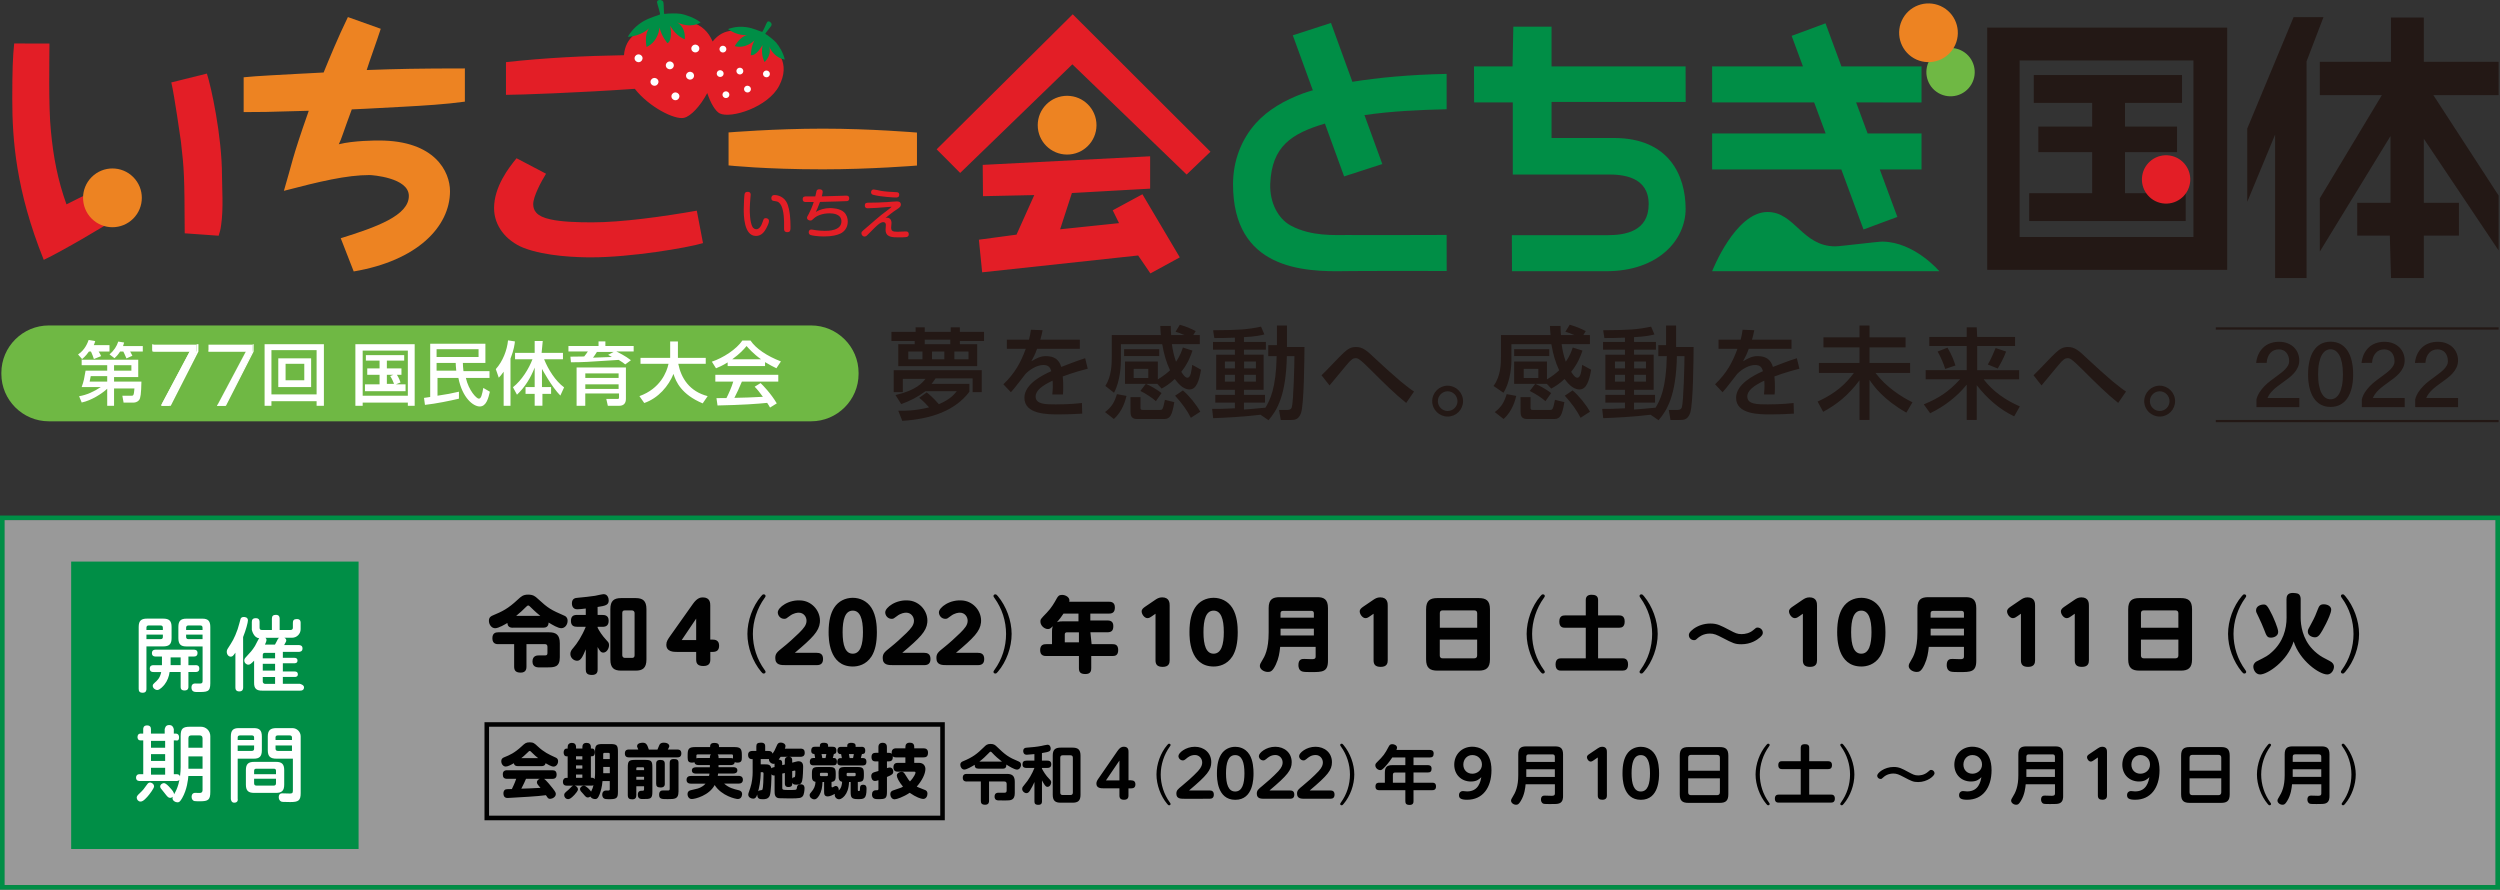 <svg version="1.1" id="Layer_1" xmlns="http://www.w3.org/2000/svg" x="0" y="0" viewBox="0 0 5480 1950" xml:space="preserve"><rect x="0" y="0" width="5480" height="1950" fill="#333333" stroke="none"/><style>.st0{fill:#6fb844}.st1{fill:#fff}.st2{fill:#231815}.st3{fill:#ed8322}.st4{fill:#e31e26}.st5{fill:#008e46}</style><path class="st0" d="M1882 819.7c0 57.1-46.8 103.8-104 103.8H107c-57.2 0-104-46.7-104-103.8v-2.5c0-57.1 46.8-103.8 104-103.8h1671c57.2 0 104 46.7 104 103.8v2.5z"/><path class="st1" d="M235 800.5h-56v-13h1.4l-9.3-10.5c15.4-10.2 21.1-26 23.2-31.8l14.4 2.5c-1.1 3.5-1.6 5.7-3.1 8.8H240v14h-23.8c1.8 2.7 4.2 6.9 5.5 10.1l-15.9 6.4c-1-3.1-3.5-10.6-6.4-16.5H195c-8 11.4-13.7 15.4-17 18h125v38h-53v10h60c-.6 26.2-1.8 36.5-5.1 40.3-4 5.1-9.7 5.7-12.6 5.7h-21.4l-2.7-15h18.9c5.5 0 6.2 0 7.6-16H250v38h-15v-37.4c-11.2 10.6-34.7 25.8-55.9 30.2l-5.7-13.8c16.4-2.6 32.8-10.2 47.5-20H179c4.8-13.1 5.9-20.2 8.6-36H235v-12zm0 24h-36.1c-.4 2.6-1.4 7.9-2.4 12H235v-12zm28.3-54c-5.1 7.9-8.6 11.3-12.3 14.7l-10.9-8.3c9.8-8.5 16-18.2 19.1-28.2l12.9 2.1c-.7 3-1.3 4.8-2.4 7.8H313v12h-27.7c.4.7 3.2 5.4 4.9 9.2l-13 5.9c-4.5-10.5-5.1-11.6-6.9-15.1l-7-.1zm-13.3 42h38v-12h-38v12zm181-57V771l-60.2 118.5h-18l63.2-119h-82v-15h97z"/><path class="st1" d="M374.3 889.5h-19.7l.5-1 62.7-118H336v-16h99l-.1 16.2-60.6 118.8zm-20.8-2h16.9L431 769v-14.5h-97v14h82.7l-.5 1-62.7 118zm200.5-132V771l-60.2 118.5h-18l63.2-119h-82v-15h97z"/><path class="st1" d="M495.3 889.5h-19.7l.5-1 62.7-118H457v-16h99l-.1 16.2-60.6 118.8zm-18.8-2h16.9L554 769v-14.5h-97v14h82.7l-.5 1-62.7 118zm217.5-8h-99v10h-15v-135h130v135h-16v-10zm0-112h-99v97h99v-97zm-84 18h72v63h-72v-63zm16 48h41v-36h-41v36zm268 49h-99v7h-16v-135h130v135h-15v-7zm0-114h-99v99h99v-99zm-26.2 74H889v15h-89v-15h32v-21h-27v-14h27v-17h-30v-12h84v12h-38v17h32v14h-10c.6.9 4.9 7.6 8 16.8l-10.2 4.2zm-5.3-21H848v20h15.8c-1.4-3.8-4.7-11.8-8.5-17.2l7.2-2.8zm66.9 50.7c3.2-.3 9.4-1.2 13.6-2V753.5h121v42h-49.4c.2 4.9.3 10.4 1.3 18h57.1v15h-51.8c6.2 27.4 23.3 45.4 28.4 45.4s7.1-8.8 9.8-23.6l14.4 8.4c-3.2 13.3-7.5 32.3-22.2 32.3-14.1 0-38.1-18.6-46.8-62.5H959v38.9c21.2-3.3 29.7-4.7 47-8.8v15.3c-19.2 4.5-49.7 10.9-74.5 13.6l-2.1-15.3zM957 765.5v17h92v-17h-92zm43.1 47c-.9-8.5-1-12.2-1.2-17H957v17h43.1zm103.9 2.3c-4.7 6.9-7.8 10.1-10.7 13.1l-6.5-18.8c15.3-16.9 24.8-41.8 26.8-63l15.1 2.3c-.6 6.2-2.1 18.1-9.7 37.7v103.4h-15v-74.7zm20.4 34c19.6-15.4 34.8-40.6 42.8-61.3H1129v-14h43v-26h17.7l-2.5 26h46.8v14h-41.3c9 22.4 24.7 47.6 43.8 61.6l-8.2 18c-19-19-40.3-58.5-40.3-58.5v39.8h20v15h-19v26h-17v-26h-20v-15h20v-42.7c-8.6 22.3-21.3 43-38.8 59.5l-8.8-16.4zm246.1-50c-3.8-3.1-6.2-5.1-14.3-9.9-73.6 4.8-77.1 5.1-104.7 5.2l-1.2-12.3c.9 0 27.1-.3 30.2-.4 2.9-3.5 5.6-7.2 8.1-11H1246v-12h66v-10h15v10h62v12h-38.1c3.8 1.7 20.5 10 32.1 19.2l-12.5 9.2zm1.5 6.7v69c0 9.3-4.8 15-14.7 15h-24.9l-3.4-15h23.5c3.8 0 4.4-.3 4.4-3.7v-8.3h-74v27h-19v-84H1372zm-89 13v10h73v-10h-73zm0 24v10h73v-10h-73zm62-71h-36.6c-4.1 6.5-4.6 7.3-8.5 12.5 1.1 0 37.3-1.4 41.3-1.5-2-1.2-3.5-2.1-8.2-4.7l12-6.3zm56.6 96.8c45.6-16.3 60-52.6 63.8-70.8H1404v-13h65v-36h17v36h61v13h-60.2c6.3 31.6 24.6 60.5 64.4 70.8l-10.9 15.9c-46.5-19.5-58.8-47.4-64-64.6-10.6 26.3-33.1 53.2-64.1 63.8l-10.6-15.1zm193.4-73.9c-11.7 7.2-18.8 10.2-25.5 12.9l-9.1-14.5c24.9-8.4 53.7-27 66.9-46.4h17.8c11.3 17.2 36.1 34.2 66.7 45.8l-9.9 15c-6.5-3.2-15.4-7.5-24.9-13.4v8.6h-82v-8zm92.9 99c-1.8-3.4-2.8-5.1-6.3-10.3-21 2.2-55.3 4.6-108.8 5.7l-2.3-16.1c3.2 0 17.2 0 21.9-.2 4-7.6 11.6-24.4 14.9-36H1568v-15h138v15h-79.8c-5.2 12.5-11.2 25.7-16.4 35.6 28.6-.6 31.9-.8 62.5-2.3-7.5-10-11.3-15.3-18.1-22.1l13-8c4.8 4.6 22.2 22.1 35.5 44.5l-14.8 9.2zm-19.7-105.9c-16.5-11.6-28.1-24.8-31.7-29-6.1 7.3-14.3 16.6-31.4 29h63.1z"/><path class="st2" d="M1954 727.5h53v-10h20v10h57v-10h20v10h53v20h-53v7h38v48h-173v-48h36v-7h-51v-20zm77.5 132.6c13.9 11 23.4 22.5 26.5 25.9 24.9-10.6 33.5-21.4 39.3-28.5h-68.6c-18.3 13.6-34 21.2-53.2 28.3l-12.6-19.9c45.4-10.2 59.3-27.2 65.7-35.4H1979v29h-20v-48h193v48h-20v-30h-81.4c-1.9 2.6-3.2 5.3-8.6 12h82.9v17.3c-31.1 40.8-82 59.6-147.1 63.7l-8.8-22.2c12.8.2 35.1.7 67.5-7.3-12.3-13.8-17.2-17.5-21.6-21l16.6-11.9zm-40.5-89.6v17h31v-17h-31zm36-26v10h56v-10h-56zm16 26v17h27v-17h-27zm49 0v17h31v-17h-31zm275-26v20h-93.7c-4.4 12-7.4 18-12.6 27.4 12.8-7.4 20.6-11.3 31.7-11.3 18 0 28.9 7 33.9 23.7 10-3.9 35-13.7 52.4-19.1l5.6 23c-30.6 7.8-51.9 15.9-54.8 17 1.1 9.3 1.1 20.2 1.1 23.5 0 7-.2 11.3-.6 15.9h-23.3c1.5-14.1 1.1-25.2.6-30.2-22.8 10.7-37.2 21.7-37.2 34.6 0 17.4 21.3 17.4 45.2 17.4 4.6 0 30.9 0 56.3-3l.6 23.3c-15 .9-33.3 1.7-50.2 1.7-25.9 0-76.5 0-76.5-36.5 0-30.4 40.6-50.2 58.9-58.3-2.2-7.2-5.2-13.5-17.2-13.5-13 0-28 8.3-39.1 19.3-.9.9-26.3 34.6-32.2 40.4l-16.5-17.4c25.2-24.3 37.8-47 49.1-77.8H2207v-20h48.5c1.9-7.6 3.2-13.2 4.3-21.8l25.6 1c-1.5 7.8-2.6 12-5 20.8l86.6-.1zm144.5 97H2466v-49h72v39.1c11.4-6.9 19.5-13.2 26.7-19.9-8.3-18.1-13.2-34.4-17.1-57.2H2457v37.2c0 3.5-.4 42.1-15.1 69.2l-19-14.9c13.9-21.7 14.1-48.6 14.1-65.5v-46.1h107.6c-.7-7.7-1.1-12.9-1.3-20h23c.2 6.5.2 12.7.9 20h28.9c-9.2-4.1-14.2-5.6-19.3-7.3l9.4-15.3c14.7 4.3 23.4 8 34.8 14l-5.3 8.6h14.3v20h-61.2c2 14.1 4.2 24.8 9.1 38.5 8.2-12 11.9-22 15-31.1l21 6.7c-3.5 10.2-9.3 27.6-24.5 46.5 2.9 4.6 8.2 13 13.3 13 7.5 0 9.1-15.4 10.6-28.3l19.4 10.7c-4.2 24.4-10.2 43.3-25.2 43.3-15.7 0-27.4-16.3-32.3-23-12.2 11.5-20.8 16.5-28.9 21.1l-9.5-10.4h-25c11.9 5 26.3 13.9 34.3 20.2l-12.4 17.8c-6.2-6.3-23-17.2-34-22.4l11.8-15.5zm-89.3 61.8c14.5-11 20.6-21.2 26.1-39.4l21 3.9c-1.8 7.2-7.7 33.1-27.8 50.6l-19.3-15.1zm41.8-137.8h77v15h-77v-15zm14 105h22v24.2c0 3 2.1 3.8 4.3 3.8h38.3c5.5 0 6.6-.8 10.9-22.1l20.6 5.1c-4.9 28.9-9.1 37-22.3 37h-58.6c-10.1 0-15.1-3.9-15.1-15.1l-.1-32.9zm7-62v20h32v-20h-32zm125.4 107.3c-8.5-16.7-18.8-30.9-34.6-48.4l17.1-11.6c13.8 11.6 29.4 30.9 38.1 46.7l-20.6 13.3zm152.7-6.7c-40.2 4.9-76.2 6.4-103.9 7.5l-2.2-20.3c12.8 0 26.7 0 49.9-1.3v-12.5h-43v-17h43v-11h-41v-77h41v-11h-48v-17h48v-9.4c-21.1.9-34.2.9-45.1.9l-2.7-17.1c56.7-.4 74.7-1.5 105.1-7.9l7.3 17.1c-8.9 2.2-19.1 4.6-44.7 5.9v10.5h48v17h-48v11h43v77h-43v11h46v17h-46v15.2s35-2.7 47.1-4.1c9.7-16.5 23.2-41.6 24.5-113H2780v-24h19v-43h22v47h38.4c-.2 25.8-.9 126.3-7.6 144.8-5.6 15.2-14.3 15.2-23.7 15.2h-20.7l-3.7-22h17.7c8.2 0 9.5-4 10.2-5.7 3.8-12.6 5.8-95.2 5.8-112.3h-16.6c-1.8 87.3-21.9 119.3-40.2 140.5l-17.5-12zM2685 792.5v15h22v-15h-22zm0 29v15h22v-15h-22zm42-29v15h26v-15h-26zm0 29v15h26v-15h-26zm355.4 61.7c-24.5-19.5-47.3-42.1-78.2-72.9-25-25.2-28.3-25.2-32.9-25.2-4.4 0-9 1.8-19.3 14.5-10.5 12.7-27.2 32.6-37.7 45.3l-17.5-22.3c8.3-7.5 41.4-43.2 48.9-49.7 8.5-7.7 15.3-12.3 26.5-12.3 15.1 0 23.9 7.7 44.7 27.6 10.9 10.5 40.1 36.6 53 47.5 15.8 13.1 24.8 19.5 29.6 22.6l-17.1 24.9zm124.6-3.8c0 18.6-15.1 33.7-33.7 33.7s-33.9-15.1-33.9-33.7c0-18.8 15.3-34 33.9-34 18.4.1 33.7 15.2 33.7 34zm-55.2 0c0 11.8 9.6 21.5 21.5 21.5 11.8 0 21.5-9.6 21.5-21.5 0-12-9.9-21.7-21.5-21.7-11.8 0-21.5 9.7-21.5 21.7zm213.3-37.9H3319v-49h72v39.1c11.4-6.9 19.5-13.2 26.7-19.9-8.3-18.1-13.2-34.4-17.1-57.2H3313v37.2c0 3.5-.5 42.1-17.4 69.2l-21.8-14.9c16-21.7 16.3-48.6 16.3-65.5v-46.1h108.7c-.7-7.7-1.1-12.9-1.3-20h23.2c.2 6.5.2 12.7.9 20h29.2c-9.3-4.1-14.4-5.6-19.5-7.3l9.5-15.3c14.8 4.3 23.7 8 35.2 14l-5.3 8.6h14.4v20h-62c2 14.1 4.2 24.8 9.2 38.5 8.3-12 12.1-22 15.2-31.1l21.3 6.7c-3.6 10.2-9.4 27.6-24.8 46.5 2.9 4.6 8.3 13 13.4 13 7.6 0 9.2-15.4 10.7-28.3l19.7 10.7c-4.2 24.4-10.3 43.3-25.5 43.3-15.9 0-27.7-16.3-32.7-23-12.3 11.5-21 16.5-29.3 21.1l-9.6-10.4h-25.3c12.1 5 26.6 13.9 34.7 20.2l-12.5 17.8c-6.3-6.3-23.3-17.2-34.4-22.4l11.9-15.5zm-88.6 61.8c14.5-11 20.6-21.2 26.1-39.4l21 3.9c-1.8 7.2-7.7 33.1-27.8 50.6l-19.3-15.1zm42.5-137.8h77v15h-77v-15zm14 105h22v24.2c0 3 2.1 3.8 4.3 3.8h38.3c5.5 0 6.6-.8 10.9-22.1l20.6 5.1c-4.9 28.9-9.1 37-22.3 37h-58.6c-10.1 0-15.1-3.9-15.1-15.1l-.1-32.9zm7-62v20h32v-20h-32zm124.6 107.3c-8.5-16.7-18.8-30.9-34.6-48.4l17.1-11.6c13.8 11.6 29.4 30.9 38.1 46.7l-20.6 13.3zm153.5-6.7c-40.2 4.9-76.2 6.4-103.9 7.5l-2.2-20.3c12.8 0 26.7 0 49.9-1.3v-12.5h-43v-17h43v-11h-43v-77h43v-11h-48v-17h48v-9.4c-21.1.9-34.2.9-45.1.9l-2.7-17.1c56.7-.4 74.7-1.5 105.1-7.9l7.3 17.1c-8.9 2.2-19.1 4.6-44.7 5.9v10.5h48v17h-48v11h43v77h-43v11h46v17h-46v15.2s35.2-2.7 47.3-4.1c9.7-16.5 23.2-41.6 24.5-113H3635v-24h17v-43h22v47h38.4c-.2 25.8-.9 126.3-7.6 144.8-5.6 15.2-14.3 15.2-23.7 15.2h-19.4l-3.7-22h18.4c8.2 0 9.5-4 10.2-5.7 3.8-12.6 5.8-95.2 5.8-112.3h-16.6c-1.8 87.3-21.9 119.3-40.2 140.5l-17.5-12zM3540 792.5v15h22v-15h-22zm0 29v15h22v-15h-22zm42-29v15h26v-15h-26zm0 29v15h26v-15h-26zm345-77v20h-93.7c-4.3 12-7.4 18-12.6 27.4 12.8-7.4 20.6-11.3 31.7-11.3 18 0 28.9 7 33.9 23.7 10-3.9 35-13.7 52.4-19.1l5.6 23c-30.6 7.8-52 15.9-54.8 17 1.1 9.3 1.1 20.2 1.1 23.5 0 7-.2 11.3-.6 15.9h-23.3c1.5-14.1 1.1-25.2.6-30.2-22.8 10.7-37.2 21.7-37.2 34.6 0 17.4 21.3 17.4 45.2 17.4 4.6 0 30.9 0 56.3-3l.6 23.3c-15 .9-33.3 1.7-50.2 1.7-25.9 0-76.5 0-76.5-36.5 0-30.4 40.7-50.2 58.9-58.3-2.2-7.2-5.2-13.5-17.2-13.5-13 0-28 8.3-39.1 19.3-.9.9-26.3 34.6-32.2 40.4l-16.5-17.4c25.2-24.3 37.8-47 49.1-77.8H3767v-20h48.5c1.9-7.6 3.2-13.2 4.3-21.8l25.6 1c-1.5 7.8-2.6 12-5 20.8l86.6-.1zm70-5h79v-26h22v26h79v22h-79v34h89v22h-75.9c23.3 31.2 57.5 52.8 81 64.3l-13.3 22.7c-50.3-28.6-71-57.4-80.8-71.8v87.8h-22v-86.8c-25.6 34.3-51.5 53.9-79.7 69l-12.1-22.4c40.7-18.5 62.6-39.9 79.5-62.8H3987v-22h89v-34h-79v-22zm232-1h82v-21h22l1 21h83v20h-83v53h92v20h-77.8c20.5 26.9 48.6 46 79.3 59.3l-12.4 21.8c-32.7-15.4-59.7-39.7-82.1-68.3v76.2h-22v-77.3c-20.8 25.9-49 47.7-80.1 62.6l-14-19.4c33.5-13.9 54.3-27.5 79.5-55H4221v-20h90v-53h-82v-19.9zm39.8 23.5c9.2 14.9 14.7 29.8 17.5 39.2l-22.4 7.5c-3.7-12-9.6-25.8-16.6-38.1l21.5-8.6zm128.6 8.6c-4.8 13.6-13.8 29.6-18.4 37.2l-21.7-8.8c6.4-10.5 14.9-30.2 17.1-36.1l23 7.7zm245.7 112.6c-24.5-19.5-47.3-42.1-78.2-72.9-25-25.2-28.3-25.2-32.9-25.2-4.4 0-9 1.8-19.3 14.5-10.5 12.7-27.2 32.6-37.7 45.3l-17.5-22.3c8.3-7.5 41.4-43.2 48.9-49.7 8.5-7.7 15.3-12.3 26.5-12.3 15.1 0 23.9 7.7 44.7 27.6 11 10.5 40.1 36.6 53 47.5 15.8 13.1 24.8 19.5 29.6 22.6l-17.1 24.9zm124.7-3.8c0 18.6-15.1 33.7-33.7 33.7s-34-15.1-34-33.7c0-18.8 15.3-34 34-34 18.4.1 33.7 15.2 33.7 34zm-55.2 0c0 11.8 9.6 21.5 21.5 21.5 11.8 0 21.5-9.6 21.5-21.5 0-12-9.9-21.7-21.5-21.7-11.9 0-21.5 9.7-21.5 21.7zm232.9-83.9c.7-7 2.5-13.4 5.1-19.1 2.7-5.7 6.2-10.5 10.5-14.6s9.3-7.2 15.1-9.3 12.2-3.3 19.1-3.3c7.3 0 13.7 1.1 19.3 3.4 5.6 2.2 10.2 5.2 14 9s6.6 8.1 8.5 13c1.9 4.9 2.9 9.9 2.9 15.1 0 5.7-1.1 10.9-3.2 15.5s-5 8.9-8.4 12.8c-3.5 3.9-7.5 7.6-11.9 11-4.5 3.4-9 6.7-13.6 10-3.5 2.5-6.9 5-10.2 7.5-3.3 2.5-6.4 5.1-9.2 7.8-2.9 2.7-5.4 5.5-7.7 8.5s-4.1 6.2-5.5 9.6h69.8v20h-94v-17c1.5-5.7 3.8-10.9 6.9-15.7 3.1-4.8 6.8-9.3 10.8-13.4 4-4.1 8.3-7.9 12.9-11.4 4.5-3.5 9-6.8 13.3-9.9 3.5-2.6 6.9-5.1 10.2-7.7 3.4-2.6 6.3-5.2 8.9-7.9s4.7-5.5 6.3-8.3c1.6-2.9 2.4-5.9 2.4-9 0-4.3-.6-8.2-1.8-11.5s-2.8-6-4.8-8.2c-2-2.2-4.4-3.8-7.1-4.9-2.8-1.1-5.7-1.7-8.8-1.7-3.8 0-7.3.7-10.5 2-3.1 1.3-5.9 3.3-8.2 5.9-2.3 2.6-4.2 5.7-5.6 9.3-1.4 3.6-2.2 7.8-2.5 12.4l-23 .1zm212.6 25.1c0 11-1.1 20.9-3.2 29.7s-5.3 16.3-9.4 22.5c-4.2 6.2-9.3 10.9-15.5 14.2-6.2 3.3-13.3 5-21.4 5-8.1 0-15.2-1.7-21.3-5-6.2-3.3-11.3-8.1-15.4-14.2s-7.3-13.7-9.4-22.5-3.2-18.8-3.2-29.7c0-11 1.1-20.9 3.2-29.8 2.1-8.8 5.2-16.3 9.4-22.5 4.1-6.2 9.3-11 15.4-14.3 6.2-3.3 13.3-5 21.3-5 8.1 0 15.3 1.7 21.4 5 6.2 3.3 11.3 8.1 15.5 14.3 4.2 6.2 7.3 13.7 9.4 22.5 2.1 8.8 3.2 18.7 3.2 29.8zm-76.8 0c0 9.6.7 17.9 2.1 24.8 1.4 6.9 3.3 12.6 5.8 17s5.3 7.7 8.6 9.8c3.3 2.1 6.9 3.1 10.7 3.1 3.8 0 7.4-1 10.7-3.1 3.3-2.1 6.2-5.3 8.6-9.8s4.4-10.1 5.8-17c1.4-6.9 2.1-15.2 2.1-24.8s-.7-17.9-2.1-24.9c-1.4-7-3.3-12.7-5.8-17.1-2.5-4.4-5.3-7.7-8.6-9.8-3.3-2.1-6.9-3.2-10.7-3.2-3.8 0-7.4 1.1-10.7 3.2-3.3 2.1-6.2 5.4-8.6 9.8-2.5 4.4-4.4 10.2-5.8 17.1-1.4 6.9-2.1 15.2-2.1 24.9zm95.2-25.1c.7-7 2.5-13.4 5.1-19.1 2.7-5.7 6.2-10.5 10.5-14.6s9.3-7.2 15.1-9.3 12.2-3.3 19.1-3.3c7.3 0 13.7 1.1 19.3 3.4 5.6 2.2 10.2 5.2 14 9 3.8 3.8 6.6 8.1 8.5 13 1.9 4.9 2.9 9.9 2.9 15.1 0 5.7-1.1 10.9-3.2 15.5s-5 8.9-8.4 12.8c-3.5 3.9-7.5 7.6-11.9 11-4.5 3.4-9 6.7-13.6 10-3.5 2.5-6.9 5-10.2 7.5s-6.4 5.1-9.2 7.8c-2.9 2.7-5.4 5.5-7.7 8.5s-4.1 6.2-5.5 9.6h69.8v20h-94v-17c1.5-5.7 3.8-10.9 6.9-15.7 3.1-4.8 6.8-9.3 10.8-13.4 4-4.1 8.3-7.9 12.9-11.4 4.5-3.5 9-6.8 13.3-9.9 3.5-2.6 6.9-5.1 10.2-7.7 3.4-2.6 6.3-5.2 8.9-7.9s4.7-5.5 6.3-8.3c1.6-2.9 2.4-5.9 2.4-9 0-4.3-.6-8.2-1.8-11.5s-2.8-6-4.8-8.2-4.4-3.8-7.1-4.9c-2.8-1.1-5.7-1.7-8.8-1.7-3.8 0-7.3.7-10.5 2-3.1 1.3-5.9 3.3-8.2 5.9-2.3 2.6-4.2 5.7-5.6 9.3s-2.2 7.8-2.5 12.4l-23 .1zm117 0c.7-7 2.5-13.4 5.1-19.1 2.7-5.7 6.2-10.5 10.5-14.6s9.3-7.2 15.1-9.3 12.2-3.3 19.1-3.3c7.3 0 13.7 1.1 19.3 3.4 5.6 2.2 10.2 5.2 14 9s6.6 8.1 8.5 13c1.9 4.9 2.9 9.9 2.9 15.1 0 5.7-1.1 10.9-3.2 15.5s-5 8.9-8.4 12.8c-3.5 3.9-7.5 7.6-11.9 11-4.5 3.4-9 6.7-13.6 10-3.5 2.5-6.9 5-10.2 7.5s-6.4 5.1-9.2 7.8c-2.9 2.7-5.4 5.5-7.7 8.5s-4.1 6.2-5.5 9.6h69.8v20h-94v-17c1.5-5.7 3.8-10.9 6.9-15.7 3.1-4.8 6.8-9.3 10.8-13.4 4-4.1 8.3-7.9 12.9-11.4 4.5-3.5 9-6.8 13.3-9.9 3.5-2.6 6.9-5.1 10.2-7.7 3.4-2.6 6.3-5.2 8.9-7.9s4.7-5.5 6.3-8.3c1.6-2.9 2.4-5.9 2.4-9 0-4.3-.6-8.2-1.8-11.5s-2.8-6-4.8-8.2-4.4-3.8-7.1-4.9c-2.8-1.1-5.7-1.7-8.8-1.7-3.8 0-7.3.7-10.5 2-3.1 1.3-5.9 3.3-8.2 5.9-2.3 2.6-4.2 5.7-5.6 9.3s-2.2 7.8-2.5 12.4l-23 .1zm-436.5-78h620v5h-620zm0 203h620v5h-620z"/><path class="st3" d="M834.6 63.1c-4.8 14.7-6.7 20.5-24.8 72.2-3.6 10.6-4.8 14.1-6 18.2 66.5-2.4 113.6-3.5 215.2-3.5v72.8c-42.3 5.9-91.3 8.8-133.7 11.1-85.3 4.7-100.3 5.3-114.2 5.9-19.3 51.7-21.8 62.9-28.4 76.4 32.7-8.2 80.4-8.2 88.2-8.2 122.8 0 155.5 68.7 155.5 111 0 78.1-72 152.6-211.1 176l-28.4-72.8c78.7-24.5 149.3-49.9 149.3-92.7 0-40.5-82.2-45.8-85.8-45.8-50.8 0-109.5 14.1-188.1 34.6 18.8-62.8 15.8-65.7 54.5-175.5-93.7 2.9-110.7 2.9-142.7 2.9v-76.3c26-2.9 90.7-5.9 119.7-7.6 9.1-.6 15.7-.6 55.6-2.9 12.7-31.1 31.5-76.9 53.2-121.5l72 25.7z"/><path class="st4" d="M1645.5 426.7c0 1.4-.6 7.4-.7 8.6-.5 5.7-1.3 15-1.3 24.2 0 3.9 0 27.7 6.2 38.3 1.4 2.2 4.5 4.7 8 4.7 7.1 0 11.4-8 14.4-17.1 1.7-5.3 2.4-7.2 6.4-7.2 3.5 0 7.1 2 7.1 6 0 3.4-1.5 7.8-5.7 15.8-3.5 6.8-10.1 17.2-22.8 17.2-26.8 0-26.8-46.3-26.8-58.4 0-12.3 1.2-31.5 1.9-33.8 1.2-4.4 4.5-4.5 7.3-4.5.9.1 6 .1 6 6.2zm73.2 75.1c0-2.6.1-14.1 0-16.4-.5-15.8-2.7-34.8-11.6-41.7-2.4-1.8-4.9-2.6-9.6-3.1-3.3-.4-6.7-.8-6.7-6.6 0-1.6.6-6.5 7.2-6.5 1.7 0 17.1.5 25.6 14.7 5.4 9 7.3 23.8 8 30.3.9 8.1 1.2 17.8 1.2 25.5 0 5.7 0 10.9-6.9 10.9-7.2 0-7.2-5.2-7.2-7.1zm69.5-37.3c9-5.2 19.6-8.4 31.4-8.4 4.9 0 21.7.7 30.5 9 6 5.7 8.2 13.6 8.2 20.4 0 14.9-9 23-15.6 26.2-7.8 3.7-18.3 6.6-36.8 6.6-12.8 0-25.5-1.8-29.2-3.2-.9-.5-4-1.7-4-5.9 0-1.4.6-6.1 5.7-6.1 1.7 0 9.1 1.4 10.6 1.6 5.2.7 12.4 1.3 19 1.3 7.5 0 36.4 0 36.4-20.8 0-15.9-17.8-17.6-25.8-17.6-16.2 0-28.7 5.2-35.7 12.1-2.5 2.5-3.8 3.7-6.7 3.7s-7.2-1.8-7.2-5.8c0-2.2.5-3 4.1-9.3 2.4-4.2 7.3-15.2 10.6-25.6-13.2.1-14.6.1-17.3.1-2.2 0-6.9-.1-6.9-6.2s4.6-6.1 8.2-6.1h19.4c.5-1.9 2.1-9.9 2.6-11.4.6-2.4 2-4.2 6.4-4.2 5.5 0 7.2 2.4 7.2 5.7 0 2.6-1.2 7-2 9.8 14-.2 27.9-.7 41.8-1.2 1.9-.1 9.9-.4 11.7-.4 2.1 0 6.7.1 6.7 6.1 0 4.5-2.7 5.7-4.9 5.9-1.7.2-35.6 1.3-59.2 1.8-5.5 14.8-6.8 17.4-9.2 21.9zm156 12.7c8.7 0 10 8.2 10 11.4 0 1.5-.8 8.5-.8 10 0 7.7 3.1 9.4 13.9 9.4 2.9 0 16-.7 18.7-.7 3.3 0 6 1.4 6 6 0 3.1-1.2 5.3-4.4 6.1-4 .9-12.6.9-17.3.9-14 0-29.1 0-29.1-16.6 0-1.6.6-9.1.6-10.6 0-5.4-3.9-6.2-5.7-6.2-4.9 0-10 3.8-18.3 11.8-2.9 2.7-15.2 15.6-17.9 17.9-1.3 1.1-2.6 1.9-4.8 1.9-4 0-6.9-3.8-6.9-7.1 0-2.8 1.4-4.2 3.7-6.1 12-10.6 13.7-11.8 27.8-24 9-7.9 11.8-10 28.8-22.9.3-.2 5.8-4.6 5.8-5 0-.2-.6-.2-1.1-.2-.3 0-8.6.7-10.2.8-12.3 1.1-30.7 2.5-40.6 2.5-2 0-6.7-.1-6.7-6.1 0-6.1 4.5-6.1 8.1-6.1 13.3 0 26.6-.5 40-1.3 3.4-.2 18.5-1.5 21.7-1.5 2.6 0 9.2 0 9.2 7 0 3.8-2.2 6.1-8.1 10-10.3 6.7-16.7 11.9-25.9 19.5.9-.5 2.5-.8 3.5-.8zm-29-61.9c2.6 0 13.9 2.7 16.2 3.1 11.6 1.9 21.3 2.2 33 2.8 2.7.1 6.7.4 6.7 5.5 0 6.2-4.7 6.2-7.8 6.2-3.8 0-31.4-1.3-48.6-5.7-1.5-.4-5.3-1.3-5.3-5.7 0-.6.1-1.2.2-1.8.6-1.8 1.7-4.4 5.6-4.4zm738.1-82.7l-52.2 50L2350.6 141l-245.9 238.1-51.6-51.8 298.3-296 301.9 301.3zm-67.2 231.5l-81.9-138.3-65.1 35.2 13.8 28.1-129.1 13.5 25.8-79.5 171.5-9.6v-70.9l-367 18.8.6 68.6 112.4-2.4-38.9 86.7-82.5 11.1 7.2 71.5 341.9-36.9 26.9 39.3 64.4-35.2z"/><circle class="st3" cx="2339.1" cy="274.4" r="64.4"/><path class="st4" d="M108.4 95.5c0 31.2-2.3 138.3 3.1 190.6 5.4 58.8 15.3 109.1 34.2 161.8 29.4-14.7 73.2-37.1 91.2-43l30.6 65.9c-32.4 21.8-133.8 81.2-171.6 98.8-61.2-152.4-69-264.2-69-352.5 0-63 1.2-93.6 4.2-121.8l77.3.2zm345.1 65.8c9 27.1 33.1 136.5 33.1 224.2 0 25.3 3.5 72.4-1.9 107.7-1.2 10.6-3 15.3-5.4 23.5l-74.4-5.3c-.6-130.6-1.2-138.3-8.4-201.8-1.2-6.5-13.8-98.9-21-128.9l78-19.4z"/><circle transform="rotate(-45.001 246.454 433.715)" class="st3" cx="246.5" cy="433.7" r="64.4"/><path class="st4" d="M1298 487.4c-31.4 0-68.2-1.1-91.6-6.6-31.4-6.6-37.6-20.2-37.6-33.4 0-16.4 17-48.6 28.1-66.6l-64.6-33.9c-17.2 20.8-49.3 62.4-49.3 109.4 0 37.8 25.2 71.1 64.7 87 49.9 19.2 120.1 20.8 148.4 20.8 86.2 0 210.4-20.8 244.9-31.2l-13.6-71.1c-74.5 13.1-164.8 25.6-229.4 25.6zm365.1-404.6c-43.9-22-77-22.1-101 8.2-18.8-43.8-60.7-53-111.9-41.3-51 11.5-79.7 33-82.4 71.3-86.5 1.5-172.7 5.7-258.7 15.2v71.7c28 0 161.4-4.7 282.4-13.2 31.5 40.2 87.3 68.2 107.8 63.6 14.9-3.4 35.7-25.5 51-54.3 7.4 22.4 18.1 40 27.3 44.6 23.8 12 105.8-13.1 130.4-60.7 24.4-47.7 1.2-81.9-44.9-105.1z"/><path class="st1" d="M1391.2 129.7c1.1 4.6 5.8 7.5 10.5 6.4s7.6-5.7 6.6-10.3c-1.1-4.6-5.8-7.5-10.5-6.4-4.8 1.1-7.7 5.7-6.6 10.3zm34.9 51.7c1.1 4.6 5.8 7.5 10.5 6.4s7.6-5.7 6.6-10.3c-1.1-4.6-5.8-7.5-10.5-6.4-4.8 1.1-7.7 5.7-6.6 10.3zm106.6-77c1.1 4.6-1.8 9.2-6.6 10.3-4.7 1.1-9.4-1.8-10.5-6.4s1.8-9.2 6.6-10.3c4.7-1.1 9.4 1.8 10.5 6.4zm-11.6 59.6c1.1 4.6-1.8 9.2-6.6 10.3-4.7 1.1-9.4-1.8-10.5-6.4s1.8-9.2 6.6-10.3c4.8-1.1 9.5 1.8 10.5 6.4zm-44.3-22.7c1.1 4.6-1.8 9.2-6.6 10.3-4.7 1.1-9.4-1.8-10.5-6.4s1.8-9.2 6.6-10.3c4.7-1.1 9.4 1.8 10.5 6.4zm-4.8 71.8c1.1 4.6 5.8 7.5 10.5 6.4s7.6-5.7 6.6-10.3c-1.1-4.6-5.8-7.5-10.5-6.4-4.8 1.1-7.7 5.7-6.6 10.3z"/><path class="st5" d="M1453.8 3.9c1.7 4.3.9 26.9 2.4 26.7 9.1-1.4 27.8-1.6 35.4-.3 11.9 1.9 32.1 9.2 44.2 19 0 0-21.3 14.9-52.8-1 0 0 20.1 8.4 18.1 37.8 0 0-18.7-5.9-32-29.5 0 0 6.4 31.3-6 38.1 0 0-13.1-14.9-17.4-34.4 0 0-1.7 30.3-28.4 42.7 0 0-6-27.1 5.9-41.4 0 0-16.6 17.5-46.9 19.2 0 0 9.4-19.2 32-33 16-9.7 34.5-13.9 38.1-15.9 2-1.1-6.2-24-6.2-27.2.1-6.7 11.7-5.6 13.6-.8z"/><path class="st1" d="M1577.9 104.3c-1.9 3.7-.4 8.2 3.3 10 3.7 1.9 8.3.4 10.2-3.2 1.9-3.7.4-8.2-3.3-10-3.8-1.9-8.3-.5-10.2 3.2zm-6 53.6c-1.9 3.7-.4 8.2 3.3 10 3.7 1.9 8.3.4 10.2-3.2 1.9-3.7.4-8.2-3.3-10-3.8-2-8.3-.5-10.2 3.2zm114.9 7.5c-1.9 3.7-6.5 5.1-10.2 3.2-3.7-1.9-5.2-6.4-3.3-10 1.9-3.7 6.5-5.1 10.2-3.2 3.7 1.8 5.2 6.3 3.3 10zm-41.6 33.3c-1.9 3.7-6.5 5.1-10.2 3.2-3.7-1.9-5.2-6.4-3.3-10 1.9-3.7 6.5-5.1 10.2-3.2 3.7 1.8 5.2 6.3 3.3 10zm-16.7-39.5c-1.9 3.7-6.5 5.1-10.2 3.2-3.7-1.9-5.2-6.4-3.3-10s6.5-5.1 10.2-3.2c3.7 1.8 5.2 6.3 3.3 10zm-44 45c-1.9 3.7-.4 8.2 3.3 10s8.3.4 10.2-3.2c1.9-3.7.4-8.2-3.3-10-3.7-1.9-8.3-.4-10.2 3.2z"/><path class="st5" d="M1691.2 55.1c-1.3 3.8-14.7 18.4-13.6 19.1 6.9 4.1 19.4 14.2 23.8 19.3 6.9 7.9 16.2 23.8 18.8 37 0 0-22.7-1.8-34.7-29.7 0 0 8.6 16.6-9.4 35.2 0 0-9.1-14.2-4.6-37.2 0 0-13.5 24.4-25.6 22.1 0 0-.3-17.1 7.9-32.4 0 0-18.3 19.2-43.2 12.7 0 0 11.4-21.3 27.4-24.3 0 0-21 2.5-42.2-13.1 0 0 17.2-7.6 40.1-4.3 16.2 2.3 30.9 9.8 34.5 10.4 2 .4 9.4-19.4 11.3-21.6 3.7-4.5 11 2.6 9.5 6.8z"/><path class="st2" d="M4987 295.2l-61 147.2V281.7l101.6-244.2h65.5l-37.1 97v475h-69V295.2zm98 139.5l136.1-226.2H5085v-73h156v-97h72v97h164v73h-143.1L5477 428.7V549l-164-244.8v140.3h77v72h-77v93h-71.9l-2.6-93H5167v-72h73V298.2l-155 253.3V434.7z"/><path class="st5" d="M3537.8 302.5H3401v-79h294l-.2-78H3401v-87h-83.8l-1.7 87H3231l.2 79h84.8v158h209.1c31.8-.1 88.8 4.5 88.8 65 0 59.7-51.3 67.8-89 68H3314l.3 79h206.5c115.5 0 174.1-69.5 174.1-136.6-.1-74-37.1-155.4-157.1-155.4zM3171 162c-82.9 1.6-152.5 8.6-206.6 17.3l-46.9-129-83.7 27.1 43.9 120.5c-8.1 2.3-15.2 4.6-21.3 6.8-40.3 14.8-76.9 35.9-103.3 65.1-32.5 36-50.3 83.4-50.3 134.1 0 185.4 152.8 192.5 247 190.4 24.3-.6 221.3-.3 221.3-.3l-.1-79s-177.2.6-221.2.2c-23-.2-75.6 3.4-120.2-20.6-28.4-15.3-46.9-51.1-45.2-92.2 3.4-81.7 46.8-109.8 119.8-131.5l42.1 115.8 83.7-27.1-39.1-107.3c58.4-8.6 121.6-11.5 180.1-12.8V162z"/><path class="st2" d="M4882 60.5v531h-526v-531h526zm-74 72h-381v387h381v-387zm-17 291v61h-343v-61h138v-90h-118v-56h118v-52h-128v-61h325v61h-125v52h114v56h-114v90h133z"/><circle transform="rotate(-80.781 4748.042 393.368)" class="st4" cx="4748.1" cy="393.4" r="53"/><path class="st0" d="M4302.1 112.2c25.4 14.6 34 47.1 19.4 72.4-14.6 25.4-47 34-72.4 19.4s-34-47.1-19.4-72.4c14.6-25.4 47-34 72.4-19.4z"/><path class="st3" d="M4259.4 16.1c30.8 17.8 41.3 57.1 23.6 87.9s-57.1 41.3-87.9 23.6c-30.8-17.8-41.3-57.1-23.6-87.9s57.1-41.3 87.9-23.6z"/><path class="st5" d="M4068.6 224.5l25.2 68H4212v79h-91.5l38.5 104-74.2 27.5-48.6-131.5H3753v-79h248.8l-25.2-68H3753v-79h199l-24.7-66.9 74.2-27.5 34.9 94.5H4212v79l-143.4-.1zm182.4 370s-54.4-64.3-124.9-64.9c-9.8-.1-92.3 10.4-103 10.4-72.9 0-88.6-75.3-148.7-75.3-70.9 0-121.4 129.8-121.4 129.8h498z"/><path class="st3" d="M2010 362.9s-102 8.3-206.5 8.3c-126.7 0-206.5-8.6-206.5-8.6v-72.3s100.9-8.3 206.5-8.3 206.5 8.6 206.5 8.6v72.3z"/><path class="st1" d="M9 1140h5462v800H9z" opacity=".5"/><path class="st5" d="M156 1231h630v630H156z"/><path class="st1" d="M321 1509.9c0 2.2 0 8.6-8.1 8.6-6.9 0-8.9-3.1-8.9-8.6v-135.6c0-14.2 6-18.3 18.4-18.3h35.3c12.9 0 18.4 4.7 18.4 18.3v24.3c0 13.2-4.9 18.3-18.4 18.3H321v93zm36-128.9v-4.9c0-3.3-1.6-5.1-5-5.1h-26.2c-4.3 0-4.8 2.9-4.8 5.1v4.9h36zm0 10h-36v10h31c3.6 0 5-1.9 5-4.8v-5.2zm71.8 67c2.3 0 8.1 0 8.1 7.5s-5.8 7.5-8.1 7.5H413v32.3c0 2.4 0 8.2-8.5 8.2-8.3 0-8.5-5.1-8.5-8.2V1473h-24.2c-1.3 9.9-4.9 19.5-11.2 27.6-2.4 3-10.2 11.9-15.7 11.9-5.1 0-10.1-4.4-10.1-9.2 0-2.8 1.8-4.5 3.8-6.3 6.2-5.4 12.1-10.6 14.8-23.9h-16.7c-2.4 0-8.4 0-8.4-7.5s6-7.5 8.4-7.5H355v-19h-14c-1.6 0-8 0-8-7.4 0-7.6 6.2-7.6 8.3-7.6h83.4c2.2 0 8.3 0 8.3 7.4 0 5.1-2.7 7.6-7.6 7.6H413v19h15.8zm-32.8 0v-17h-22v17h22zm12.7-41c-11.7 0-17.7-4-17.7-18.3v-24.3c0-13.4 5.1-18.3 17.7-18.3h35c12.2 0 17.3 4.9 17.3 18.2v123.3c0 19.3-6.4 19.3-28.3 19.3-5.5 0-13 0-13-9.9 0-8.8 6.4-8.8 8.8-8.8 1.7 0 10 .4 11.5 0 3.3-.5 4.1-2 4.1-5.9V1417h-35.4zm-.7-36h36v-4.9c0-3.3-1.4-5.1-5-5.1h-26c-4.5 0-5 3.1-5 5.1v4.9zm0 10v5.2c0 3.1 1.6 4.8 5 4.8h31v-10h-36zm125 115.6c0 2.4 0 9-8.4 9-7.9 0-8.6-5.4-8.6-9v-76c-4.8 6.9-6.4 8.8-10.1 8.8-5 0-8.8-4.8-8.8-10.7 0-3.3 1.3-5.7 2-6.7 10.2-15.9 14.5-22.1 21.8-42.7 1.3-3.6 6.4-22.5 6.4-22.6.8-1.9 2.2-4.3 7.1-4.3 1.8 0 9.1.3 9.1 7.4 0 4.5-4.3 20.9-10.6 36.6l.1 110.2zm24-58.4c-6.5 6.7-9.2 8.8-12.7 8.8-4.2 0-8.8-3.9-8.8-9.2 0-2.3.7-4.2 2.7-6.4 11.2-12 14.6-15.7 20.7-25.4 1.5-2.3 7.3-14.8 9.3-17.1-12.4-.5-16.2-18.4-16.2-18.4v-17c0-5 1.8-8.5 8.8-8.5 8.2 0 8.2 6.3 8.2 8.5v12.4c0 2.9 1.1 5 5 5h22v-24.7c0-5.9 2.6-8.5 8.9-8.5 8.1 0 8.1 6.5 8.1 8.5v24.7h23.8c3.5 0 5.2-1.8 5.2-5v-10.7c0-5.3 2-8.3 8.8-8.3 8.2 0 8.2 6.2 8.2 8.3v14c0 10.3-8.4 18.7-18.7 18.7h-17c2.5 1.1 4.2 3.3 4.2 5.8 0 1.8-.3 2.6-4.6 10.2h31.4c5.2 0 8.8 1.9 8.8 7.5 0 7.1-6 7.5-8.8 7.5H620v13h24.9c4 0 7.2 1.4 7.2 6.1 0 5.8-5.3 5.9-7.2 5.9H620v18h25.9c4.2 0 7 1.6 7 6.1 0 5.8-5.1 5.9-7 5.9H620v15h37.2s9.2 2.1 9.2 7.6c0 6.4-4.9 7.6-9.2 7.4h-82c-12.8.2-18.5-4.2-18.2-17.6v-48.1zm19-5.2h27v-12h-22.2c-3.2 0-4.8 1.6-4.8 4.4v7.6zm27 12h-27v15h27v-15zm0 44v-15h-27v10c0 2.8 2.3 5 5 5h22zm-.3-86c1.2-1.8 5.4-10.2 6.3-12 1-1.7 2.1-2.5 3-3h-30.3c1 .8 2.5 2 2.5 4.9 0 2.8-2.8 8.6-3.5 10.1h22zM361 1608v-9.7c1-3 1.7-9 9.9-9 6.5 0 8.8 3.9 10.1 9v9.7h4.6c6.9.5 6.9 6.5 6.9 8.4 0 2.8-.5 8.1-6.9 6.6H381v74h6.4c5.1 0 7.3 2.8 7.3 7.2 0 7.8-5.9 7.8-8.6 7.8H307c-2.2 0-8.8 0-8.8-7.5 0-3.6 1.8-7.5 7.9-7.5h7.9v-74h-5.7c-6.4 0-6.9-5.4-6.9-7.4 0-3.8 1.7-7.6 7-7.6h5.5v-9.7c0-2.6.7-8.2 8.4-8.2 6.5 0 8.6 3.6 8.6 8.2v9.7H361zm-23.3 115.9c0 4-9.7 17.1-14.8 22.7-8.1 9-11.3 10.4-15.1 10.4-4.5 0-8.1-4.3-8.1-8.5 0-2.9 1.4-5 6.7-9.9 7.2-6.8 9.2-9.4 15.5-18.4 2.7-3.8 4.1-4.9 7.6-4.9 1.4.1 8.2 2.1 8.2 8.6zM362 1624h-31v15h31v-15zm0 29h-31v15h31v-15zm0 30h-31v15h31v-15zm34-69.3c0-16.4 4.2-20.7 20.9-20.7h23.6c11.3 0 20.5 9.2 20.5 20.5v122.2c0 17.5-4.4 20.7-22.6 20.7-3 0-10.2 0-12.4-.5-3.7-.9-6-4.7-6-9.2 0-3.1 1-8.8 8.1-8.8.5 0 9.1.4 10.5.2 5.3-.4 5.4-4.7 5.4-6.8V1701h-31.1c-.7 7.8-2.8 29.6-13.6 48.4-4.8 8.2-6.6 9.3-10.4 9.3-4.8 0-10.8-3.6-10.8-9.1 0-1.1.4-2 .7-3.1-2.8 2.4-5.1 2.4-5.7 2.4-4 0-5.7-1.8-13-11.3-1.3-1.6-6.8-8.2-7.7-9.6-.7-1.1-1.3-2.6-1.3-3.8 0-4.9 5.3-7.6 8.1-7.6 4.2 0 9.9 6 13.7 10.4 4.4 4.9 8.6 9.4 8.6 14.2 4.2-7.1 6.8-12.6 9.7-22.7 3.1-11.1 4.8-25.4 4.8-37.3v-67.5zm17 25.3h31v-20.6c0-5-3-6.4-6.8-6.4h-17.4c-3.8 0-6.8 1.2-6.8 6.4v20.6zm31 19h-31v27h31v-27zm77 92.9c.6 2.2.6 8.6-7.7 8.6-7 0-7.3-8.6-7.3-8.6v-136.5c0-13.7 5.2-18.4 17.4-18.4h33c12 0 17.6 4.4 17.6 18.4v30.2c0 13.7-5.4 18.4-17.6 18.4H521v87.9zm36-128.9v-5.5c0-2.4-1.1-4.5-5-4.5h-25.8c-4.2 0-5.2 2.3-5.2 4.5v5.5h36zm-36 12v12h30.8c3.9 0 5.2-1.9 5.2-4.9v-7.1h-36zm102 86c0 13.7-5.8 18-18.1 18h-47.6c-12.5 0-18.3-4.3-18.3-18v-32c0-13.6 5.6-18 18.3-18h47.6c12.5 0 18.1 4.5 18.1 18v32zm-66-23h48v-7.5c0-2.9-1.4-4.5-4.9-4.5h-38.2c-2.8 0-4.9 1.1-4.9 4.5v7.5zm0 10v9.8c0 3.6 1.8 5.2 4.9 5.2h38.2c3.5 0 4.9-1.9 4.9-5.2v-9.8h-48zm49-44c-13.3 0-19-4.7-19-18.4v-30.2c0-13.8 5.8-18.4 19-18.4h34.9c10 0 18.2 8.1 18.2 18.2v124.1c0 16.7-4.9 19.8-23 19.8-17.3 0-18.4-.5-20-1.3-2.3-1.1-5.1-4-5.1-9.2 0-8.6 6-8.6 8.2-8.6 2.5 0 13.5.4 15.8.4 4.7 0 7-.5 7-6.1V1663h-36zm-2-41h36v-5.5c0-2.9-1.7-4.5-5.2-4.5h-25.7c-3.7 0-5.2 1.8-5.2 4.5l.1 5.5zm36 12h-36v7.1c0 2.8 1.3 4.9 5.2 4.9H640v-12z"/><path d="M1124.3 1376c-8.8 0-11.5-4-12.2-10.4-3.8 2.3-19.1 11.5-26.7 11.5-8.1 0-13.7-8.3-13.7-16.2 0-8.3 5-10.4 9-12.1 20.3-8.5 32.8-14.4 54.4-34.6 7.4-6.8 11.5-10.8 22.7-10.8s15.8 4.3 19.8 7.9c25 23.1 30.1 25.4 59.9 38.5 5.6 2.5 6.7 7.2 6.7 11 0 8.3-5.6 16.2-13.9 16.2-7.2 0-19.1-7.2-27.7-12.4-.4 9.9-6.5 11.3-12.2 11.3h-66.1zm-32.1 36c-3.3 0-12.9 0-12.9-12.9 0-11.7 7.3-13.1 12.9-13.1h111.2c14.7 0 23.7 4.8 23.7 24v31c0 21.7-12.3 21.9-27.9 21.9-4.2 0-15.5.2-19.1 0-2.7-.2-12.9-.5-12.9-12.9 0-13.3 10.8-13.3 13.4-13.3 2.3 0 12.5.2 14.5 0 3.9-.2 4.9-1.8 4.9-5.6v-13.6c0-3.4-1.9-5.6-5.5-5.6H1154v49.1c0 3.4 0 13.4-12.5 13.4-11.3 0-14.5-4.8-14.5-13.4v-49h-34.8zm92.2-62c-3.2-2.5-10.6-8.5-22-19.8-1.8-1.8-2.9-2.9-4.5-2.9-1.8 0-2.9 1.1-5.4 3.6-5.6 5.8-13.5 13-21.1 19.1h53zm125.6-2h10.6c3.8 0 13.6.2 13.6 12.5 0 10.3-5.3 13.5-13.6 13.5H1310v2.1c4 7.5 8.6 15.7 20.6 28.6 3.1 3.2 4.4 5.2 4.4 9.5 0 7.7-5.4 16.3-12.6 16.3-5.1 0-7.8-3.6-12.4-12.2v49c0 3.6 0 12.2-12.4 12.2-11.6 0-13.6-5.2-13.6-12.2v-44c-6.7 15.9-10.7 25.1-18.9 25.1-7.5 0-14.9-6.4-14.9-15 0-5.4 2.7-9 6.5-13.3 8.4-9.7 18.7-25.2 27.3-46.2h-19.1c-5.1 0-13.4-.9-13.4-12.5 0-9.2 3.6-13.5 13.4-13.5h19.1v-14c-4.4.6-14.7 1.7-18.6 1.7-11.1 0-11.8-10.1-11.8-13.1 0-11 8.4-11.8 11.3-12 16.7-1.7 28.9-2.8 39.4-4.5 2.9-.6 16.2-3.6 18.9-3.6 8.9 0 11.1 9.2 11.1 13.7 0 9.7-6.2 11.8-24.4 14.4l.1 17.5zm107 97.6c0 19.3-8.9 24.4-23.6 24.4h-31.9c-15.4 0-23.6-5.7-23.6-24.4v-110.4c0-18 7.6-24.2 23.6-24.2h31.9c15.1 0 23.6 5.5 23.6 24.2v110.4zm-26-102c0-3.1-2.5-5.6-5.5-5.6h-16.2c-3.6 0-5.3 2-5.3 5.6v92.9c0 3.1 2.5 5.6 5.5 5.6h16.2c3.2 0 5.3-1.8 5.3-5.6v-92.9zm171.2 58.4c5 0 14.1 1.1 14.1 13.3 0 9.7-5 13.7-14.1 13.7h-5.2v16.9c0 6.5-1.9 14-15.2 14-11.9 0-15.8-5-15.8-13.9v-17h-41.6c-7.6 0-23.8 0-23.8-15.7 0-7.4 3.2-11.7 9.5-20.7l48.8-68.9c9.1-12.8 16.3-14.2 21.7-14.2 16.3 0 16.3 13 16.3 17.8v74.7h5.3zm-36.2 1v-47l-31.7 47h31.7zm149.9 65.3c1.8 2.5 2.2 3.1 2.2 4.5 0 2.2-1.8 3.6-4.1 3.6-2 0-3.1-1.1-5.6-4-18.5-22.2-30.1-53.8-30.1-82.8s11.3-60.7 30.1-82.8c2.3-2.9 3.6-4 5.6-4 2.3 0 4.1 1.4 4.1 3.6 0 1.4-.4 2-2.2 4.5-16.2 22.3-25.6 50.9-25.6 78.7 0 28.3 9 55.8 25.6 78.7zm114.4-37.3c5.7 0 13.8 1.4 13.8 13.3 0 9.2-4.2 13.7-13.8 13.7h-67c-11.6 0-23.9 0-23.9-15.6 0-10 4.2-13.3 16.8-23.4 9.9-7.8 25.3-21.6 35.3-31.5 10-10 16.4-17.3 16.4-26.8 0-8.5-6.1-17.7-17-17.7-2.8 0-11.4.5-20.4 7.6-6.6 5-7.6 5.9-11.4 5.9-8.8 0-14.2-7.4-14.2-14.2 0-10.6 23.8-29.3 53.2-25.9 23.6 2.8 41.5 24.9 39 48.5-2.1 19.1-16 33.3-54.8 66l48 .1zm26-45.3c0-25.9 4.9-42.1 12.1-53.5 9.4-14.8 25-21.8 40.9-21.8 15.3 0 31.2 6.8 40.9 22 10.8 16.9 11.9 40.5 11.9 53.3 0 22.5-3.6 40.3-11.7 53.1-12.1 18.9-30.2 22.2-41.1 22.2-53-.1-53-62.7-53-75.3zm75.3 0c0-29.9-6.7-47.2-22.3-47.2-17.1 0-22.3 20.3-22.3 47.2 0 29.2 6.1 47.2 22.3 47.2 16.9-.1 22.3-20.4 22.3-47.2zm134.2 45.3c5.7 0 13.8 1.4 13.8 13.3 0 9.2-4.2 13.7-13.8 13.7h-67c-11.6 0-23.9 0-23.9-15.6 0-10 4.2-13.3 16.8-23.4 9.9-7.8 25.3-21.6 35.3-31.5 10-10 16.4-17.3 16.4-26.8 0-8.5-6.1-17.7-17-17.7-2.8 0-11.4.5-20.4 7.6-6.6 5-7.6 5.9-11.4 5.9-8.8 0-14.2-7.4-14.2-14.2 0-10.6 23.8-29.3 53.2-25.9 23.6 2.8 41.5 24.9 39 48.5-2.1 19.1-16 33.3-54.8 66l48 .1zm117.7 0c5.7 0 13.9 1.4 13.9 13.3 0 9.2-4.1 13.7-13.9 13.7h-67c-11.6 0-23.9 0-23.9-15.6 0-10 4.1-13.3 16.8-23.4 9.9-7.8 25.3-21.6 35.3-31.5 10-10 16.4-17.3 16.4-26.8 0-8.5-6.1-17.7-17-17.7-2.8 0-11.4.5-20.4 7.6-6.6 5-7.6 5.9-11.4 5.9-8.8 0-14.2-7.4-14.2-14.2 0-10.6 23.8-29.3 53.2-25.9 23.6 2.8 41.5 24.9 39 48.5-2.1 19.1-16 33.3-54.8 66l48 .1zm36.4-120.1c-1.8-2.5-2.2-3.1-2.2-4.5 0-2.2 1.8-3.6 4.1-3.6 2 0 3.1 1.1 5.6 4 18.5 22.3 30.1 53.8 30.1 82.8s-11.3 60.8-30.1 82.8c-2.3 2.9-3.6 4-5.6 4-2.3 0-4.1-1.4-4.1-3.6 0-1.4.4-2 2.2-4.5 16.6-22.9 25.4-50.4 25.4-78.7 0-28.2-8.8-55.8-25.4-78.7zm250.8 8.1c3.2 0 13.1 0 13.1 12.3 0 9.9-4.1 13.7-13.1 13.7H2390v15h37c5.2 0 13.4.9 13.4 12.1 0 9.3-3 13.9-13.4 13.9h-36.8l2.6 26h45.6c4.7 0 12.7.4 12.7 12.9 0 12.4-7.5 13.1-12.7 13.1H2392v26.4c0 5.4-.7 13.1-12.7 13.1-11.5 0-14.3-4.6-14.3-13.1V1438h-71.5c-4.4 0-13.5-.4-13.5-12.9s8.5-13.1 13.5-13.1h12.5v-27.8c0-6.7 1.1-9.6 1.8-11.6-4.1 4-6.2 6.3-10.6 6.3-8.3 0-16.6-7.9-16.6-16.2 0-5.2.2-5.4 14-19.7 9.9-10.1 16.6-21.8 21.8-31.2 2.6-4.7 4.8-7.8 11.5-7.8 8.1 0 16.3 5.2 16.3 12.1 0 1.3-.2 2.2-.4 2.9h86.9zm-99.5 26c-5.8 8.7-7.4 10.6-14.3 18.9 1.6-.7 4.4-1.9 12-1.9h35.1v-17h-32.8zm33.8 63v-22h-26c-3.3 0-5 1.7-5 4.5v17.5h31zm159.4-56.8c-2 1.5-5.5 3.8-9.1 3.8-6.9 0-12.8-8.8-12.8-14.8 0-4.9 4-7.7 7.8-10.4l22.2-15.1c3.1-2 7.8-5.3 14.8-5.3 16.6 0 16.6 13.1 16.6 18.2v119.8c0 6.2-1.6 14.4-15.3 14.4-12.6 0-15.7-6-15.7-14.4v-102.1l-8.5 5.9zm82.9 34.5c0-25.9 4.9-42.1 12.1-53.5 9.4-14.8 25-21.8 40.9-21.8 15.3 0 31.1 6.8 40.9 22 10.8 16.9 11.9 40.5 11.9 53.3 0 22.5-3.6 40.3-11.7 53.1-12.1 18.9-30.2 22.2-41.1 22.2-53-.1-53-62.7-53-75.3zm75.3 0c0-29.9-6.7-47.2-22.3-47.2-17.1 0-22.3 20.3-22.3 47.2 0 29.2 6.1 47.2 22.3 47.2 16.9-.1 22.3-20.4 22.3-47.2zm123.5 32.3c-1.3 13.2-3.1 25.1-9.5 38.7-7.3 15.7-12.4 16.2-17.5 16.2-8.7 0-17.5-5.9-17.5-13 0-3.7 1.6-6.4 4.9-11.8 5.5-8.9 14.4-23.7 14.4-61.8v-53.6c0-18.7 8.7-23.7 24.2-23.7h82.6c14.2 0 23.2 4.7 23.2 23.9v115.8c0 24.5-12.6 24.5-36.9 24.5-6.6 0-16.1 0-19.6-1.3-7.1-2.5-8.3-9.2-8.3-14 0-13.5 8.1-13.5 12.8-13.5 2.1 0 11.9.5 15.8.5 5.5 0 9.2-.2 9.2-5.9v-21h-77.8zm73.9-64v-9.7c0-3.4-1.8-5.3-5.5-5.3h-62.1c-4.1 0-5.5 2.4-5.5 5.3v9.7h73.1zm-73 24v15h73v-15h-73zm195.4-26.8c-2 1.5-5.5 3.8-9.1 3.8-6.9 0-12.8-8.8-12.8-14.8 0-4.9 4-7.7 7.8-10.4l22.2-15.1c3.1-2 7.8-5.3 14.8-5.3 16.6 0 16.6 13.1 16.6 18.2v119.8c0 6.2-1.6 14.4-15.3 14.4-12.6 0-15.7-6-15.7-14.4v-102.1l-8.5 5.9zm263.6 94.1c0 19.1-8.7 24.7-24.5 24.7h-90.8c-16.1 0-24.7-5.6-24.7-24.7v-109.8c0-19.1 8.7-24.5 24.7-24.5h90.8c15.7 0 24.5 5.2 24.5 24.5v109.8zm-28-69.3v-31.9c0-4.3-2.7-6.1-6.1-6.1H3162c-4.5 0-5.9 2.8-5.9 6.1v31.9h81.9zm-82 26v34.9c0 2.9 1.3 6.1 5.9 6.1h69.9c3.6 0 6.1-2 6.1-6.1V1402H3156zm228 66.3c1.8 2.5 2.2 3.1 2.2 4.5 0 2.2-1.8 3.6-4.1 3.6-2 0-3.1-1.1-5.6-4-18.5-22.2-30.1-53.8-30.1-82.8s11.3-60.7 30.1-82.8c2.3-2.9 3.6-4 5.6-4 2.3 0 4.1 1.4 4.1 3.6 0 1.4-.4 2-2.2 4.5-16.2 22.3-25.6 50.9-25.6 78.7 0 28.3 9 55.8 25.6 78.7zm165.1-119.3c3.5 0 12.2.2 12.2 13.3 0 11.9-6.4 13.7-12.2 13.7H3503v67h53.3c4 0 12.4.4 12.4 13.4 0 11.6-6.2 13.6-12.4 13.6H3422c-3.7 0-12.2-.2-12.2-13.4 0-11.6 6.2-13.6 12.2-13.6h54v-67h-45.6c-3.9 0-12.4-.4-12.4-13.3 0-12.1 6.7-13.7 12.4-13.7h45.6v-33.8c0-8.5 5.4-11.5 12.6-11.5 7.9 0 14.4 2 14.4 11.5v33.8h46.1zm47-38.1c-1.8-2.5-2.2-3.1-2.2-4.5 0-2.2 1.8-3.6 4.1-3.6 2 0 3.1 1.1 5.6 4 18.5 22.3 30.1 53.8 30.1 82.8s-11.3 60.8-30.1 82.8c-2.3 2.9-3.6 4-5.6 4-2.3 0-4.1-1.4-4.1-3.6 0-1.4.4-2 2.2-4.5 16.6-22.9 25.4-50.4 25.4-78.7 0-28.2-8.9-55.8-25.4-78.7zm268 76c0 3.2-1.3 5.9-6.3 10.4-6.7 5.8-20.2 14.9-40.7 14.9-14 0-18.4-2.2-41.1-14-13.5-7-18.9-9.4-27.9-9.4-15.1 0-24.1 7.6-27.2 10.3-3.6 3.4-4.5 4.1-7.7 4.1-5.9 0-11.2-4.7-11.2-11 0-2.5.2-6.3 10.4-13.9 9.5-6.8 22.3-11.5 36.6-11.5 15.1 0 21.6 3.6 43.2 14.9 11 5.8 15.8 8.3 25.4 8.3 7.9 0 18-2.2 25.6-8.8 5.4-4.7 6.5-5.6 9.4-5.6 6.9.2 11.5 5.6 11.5 11.3zm79.3-35.7c-2 1.5-5.5 3.8-9.1 3.8-6.9 0-12.8-8.8-12.8-14.8 0-4.9 4-7.7 7.8-10.4l22.2-15.1c3.1-2 7.8-5.3 14.8-5.3 16.6 0 16.6 13.1 16.6 18.2v119.8c0 6.2-1.6 14.4-15.3 14.4-12.6 0-15.7-6-15.7-14.4v-102.1l-8.5 5.9zm83.7 34.5c0-25.9 4.9-42.1 12.1-53.5 9.4-14.8 25-21.8 40.9-21.8 15.3 0 31.1 6.8 40.9 22 10.8 16.9 11.9 40.5 11.9 53.3 0 22.5-3.6 40.3-11.7 53.1-12.1 18.9-30.2 22.2-41.1 22.2-53-.1-53-62.7-53-75.3zm75.2 0c0-29.9-6.7-47.2-22.3-47.2-17.1 0-22.3 20.3-22.3 47.2 0 29.2 6.1 47.2 22.3 47.2 16.9-.1 22.3-20.4 22.3-47.2zm125.6 32.3c-1.3 13.2-3.1 25.1-9.4 38.7-7.2 15.7-12.2 16.2-17.3 16.2-8.6 0-17.3-5.9-17.3-13 0-3.7 1.6-6.4 4.9-11.8 5.4-8.9 14.2-23.7 14.2-61.8v-53.6c0-18.7 8.6-23.7 24-23.7h81.8c14.2 0 23.2 4.7 23.2 23.9v115.8c0 24.5-12.6 24.5-36.9 24.5-6.6 0-16.1 0-19.6-1.3-7.1-2.5-8.3-9.2-8.3-14 0-13.5 8.1-13.5 12.8-13.5 2.1 0 11.9.5 15.8.5 5.5 0 9.2-.2 9.2-5.9v-21h-77.1zm77.1-64v-9.7c0-3.4-1.8-5.3-5.5-5.3h-62.1c-4.1 0-5.5 2.4-5.5 5.3v9.7h73.1zm-73 24v15h73v-15h-73zm189.4-26.8c-2 1.5-5.5 3.8-9.1 3.8-6.9 0-12.8-8.8-12.8-14.8 0-4.9 4-7.7 7.8-10.4l22.2-15.1c3.1-2 7.8-5.3 14.8-5.3 16.6 0 16.6 13.1 16.6 18.2v119.8c0 6.2-1.6 14.4-15.3 14.4-12.6 0-15.7-6-15.7-14.4v-102.1l-8.5 5.9zm118 0c-2 1.5-5.5 3.8-9.1 3.8-6.9 0-12.8-8.8-12.8-14.8 0-4.9 4-7.7 7.8-10.4l22.2-15.1c3.1-2 7.8-5.3 14.8-5.3 16.6 0 16.6 13.1 16.6 18.2v119.8c0 6.2-1.6 14.4-15.3 14.4-12.6 0-15.7-6-15.7-14.4v-102.1l-8.5 5.9zm265.6 94.1c0 19.1-8.7 24.7-24.5 24.7h-90.8c-16.1 0-24.7-5.6-24.7-24.7v-109.8c0-19.1 8.7-24.5 24.7-24.5h90.8c15.7 0 24.5 5.2 24.5 24.5v109.8zm-30-69.3v-31.9c0-4.3-2.7-6.1-6.1-6.1h-70c-4.5 0-5.9 2.8-5.9 6.1v31.9h82zm-82 26v34.9c0 2.9 1.3 6.1 5.9 6.1h70c3.6 0 6.1-2 6.1-6.1V1402h-82zm228.5 66.3c1.8 2.5 2.2 3.1 2.2 4.5 0 2.2-1.8 3.6-4.1 3.6-2 0-3.1-1.1-5.6-4-18.5-22.2-30.1-53.8-30.1-82.8s11.3-60.7 30.1-82.8c2.3-2.9 3.6-4 5.6-4 2.3 0 4.1 1.4 4.1 3.6 0 1.4-.4 2-2.2 4.5-16.2 22.3-25.6 50.9-25.6 78.7 0 28.3 9 55.8 25.6 78.7zm90.5-154.6c0-6.8 1.9-14 14-14 3 0 10.4.6 12.7 2.5 4.4 3.4 4.4 9.3 4.4 11.5v40.3c0 16.4 3.8 45.6 25.9 69 5.5 5.9 14.4 13.4 22.5 17.8l15.3 8.1c6.6 3.4 9.3 7.6 9.3 12.5 0 7-5.5 17-14.7 17-17.6 0-60.3-30.2-73.7-72.4-13.6 43.5-57.5 72.4-73.5 72.4-10 0-14.9-10.4-14.9-17.2 0-6.4 4.9-10.2 6.8-11.2 22.9-11.5 25.1-12.7 33.8-20.6 24.8-22.1 32.3-50.8 32.3-75.4l-.2-40.3zm-31 35.2c1.8 3.8 12.8 27.9 12.8 36.2 0 9-9.4 12.6-15.7 12.6-8.5 0-9.7-3.2-15.3-18-2.9-7.6-7.6-18.2-11.7-26.7-5.6-11.2-5.8-11.9-5.8-15.1 0-9.4 10.1-12.8 16.6-12.8 5.3.1 8 .6 19.1 23.8zm129-12.4c0 6.8-7.6 22.9-11.5 30.8-5.4 11-11 20.3-14 24.1-3.1 3.6-5.8 5.6-9.9 5.6-6.8 0-15.8-4.1-15.8-12.2 0-4.3.4-4.9 7.9-18.5 7-12.6 10.6-21.6 14.2-31.3 2.7-7 5-10.4 13-10.4.6-.2 16.1.6 16.1 11.9zm23.5-25.6c-1.8-2.5-2.2-3.1-2.2-4.5 0-2.2 1.8-3.6 4.1-3.6 2 0 3.1 1.1 5.6 4 18.5 22.3 30.1 53.8 30.1 82.8s-11.3 60.8-30.1 82.8c-2.3 2.9-3.6 4-5.6 4-2.3 0-4.1-1.4-4.1-3.6 0-1.4.4-2 2.2-4.5 16.6-22.9 25.4-50.4 25.4-78.7 0-28.2-8.8-55.8-25.4-78.7zM2061 1593v195h-989v-195h989m10-10H1062v215h1009v-215z" fill="#010101"/><path class="st5" d="M5470 1140v800H10v-800h5460m10-10H0v820h5480v-820z"/><path d="M2144.6 1684.8c-4.5 0-8.3-1.5-8-8.4-5.2 3.2-17.5 10.5-22.8 10.5-5.3 0-8.8-5.6-8.8-10.4 0-5.3 3.4-6.7 5.9-7.8 21.3-8.8 30.8-16.1 45.8-30.9 4.5-4.5 7.1-7.1 14.7-7.1 7.1 0 9.9 2.5 12.9 5.3 19.7 19 26 23.8 49 33.3 3.5 1.4 4.8 4.1 4.8 7.3 0 5.2-3.8 10.4-8.8 10.4-5.6 0-17.5-7.3-23.5-11.1.8 9-5.6 9-7.8 9h-53.4zm-25.5 28.3c-2.2 0-8.7 0-8.7-8.3 0-7.7 5.3-8.4 8.7-8.4h87.9c11.3 0 17.4 3.8 17.4 17.4v24.6c0 16.1-9.2 16.2-20 16.2-12.9.1-14.3 0-16-.1-7.3-.3-8.3-4.9-8.3-8.4 0-8.5 6.7-8.5 9.1-8.5 2 0 10.8.1 12.6.1 3.4-.1 4.8-1.4 4.8-5.2v-14.3c0-3.4-1.8-5.2-5.2-5.2H2168v42.3c0 2.2 0 8.7-8.5 8.7-7.7 0-9.5-3.4-9.5-8.7V1713h-30.9zm77.2-43.7c-7.4-5.6-14.6-11.9-21-18.8-2-2.2-2.7-2.9-3.9-2.9-1.3 0-1.5.4-3.9 2.9-6.4 6.7-13.3 13.2-20.7 18.8h49.5zm87.6-2.1h11.8c2.7 0 8.7.3 8.7 8 0 7.1-4.9 8-8.7 8h-11.8v1.5c2.9 5.5 8 14.7 16.9 23.5 2.1 2.1 3.4 3.6 3.4 6.6 0 4.9-3.6 9.9-8.1 9.9-2.8 0-4.3-1.5-7.1-5.6-2.4-3.5-3.9-6.6-5-8.7v46.1c0 2.1 0 7.6-7.8 7.6-7.3 0-8.7-3.1-8.7-7.6v-42.4c-2.9 6.3-5.9 12.7-9.7 18.5-1.8 2.9-4.1 5.9-7.7 5.9-5 0-9.5-4.6-9.5-9.1 0-3.5 1.8-5.7 4.2-8.4 10.5-12 17.8-25.5 22.7-37.8H2250c-2.8 0-8.7-.3-8.7-7.7 0-5.7 2.7-8.3 8.7-8.3h17.4V1653c-11.8 1.1-14.6 1.4-16.8 1.4-7.7 0-7.7-7-7.7-8.1 0-6.7 5.2-7.3 7.3-7.4 12.6-1 22.3-1.8 32.3-3.8 2.1-.4 11.6-2.7 13.6-2.7 5.5 0 7 5.3 7 8.4 0 5.7-2.5 7.3-19.2 9.9v16.6zm84.6 74.8c0 13.6-6 17.4-17.5 17.4h-26c-11.2 0-17.4-3.6-17.4-17.4v-85.8c0-13.4 5.7-17.5 17.4-17.5h26c11.6 0 17.5 4.1 17.5 17.5v85.8zm-16.8-81.3c0-3.5-2-5.2-5.2-5.2h-17.2c-3.4 0-5.2 1.7-5.2 5.2v76.7c0 3.5 1.8 5.2 5.2 5.2h17.2c3.1 0 5.2-1.5 5.2-5.2v-76.7zm128.1 49.8c4.3 0 9 1.5 9 8.7 0 6.3-3.4 8.8-9 8.8h-6.2v15.8c0 2.7-.3 9.2-9.7 9.2-7 0-10.1-3.1-10.1-9.1v-16H2419c-5 0-15.7 0-15.7-10.1 0-4.8 1.7-7.3 6.3-13.9l39.8-57.7c5-7.3 9-9.5 13.9-9.5 10.4 0 10.4 7.7 10.4 12v61.6h6.1zm-55.5 0h29.5v-43.5l-29.5 43.5zm139.9 48.3c1.4 2 1.7 2.4 1.7 3.5 0 1.7-1.4 2.8-3.2 2.8-1.5 0-2.4-.8-4.3-3.1-14.4-17.2-23.4-41.9-23.4-64.4 0-22.5 8.8-47.2 23.4-64.4 1.8-2.2 2.8-3.1 4.3-3.1 1.8 0 3.2 1.1 3.2 2.8 0 1.1-.3 1.5-1.7 3.5-12.6 17.4-19.9 39.6-19.9 61.2 0 22 7 43.4 19.9 61.2zm87.3-26.2c4.5 0 9.2 1.5 9.2 9 0 6.4-3.2 9.2-9.2 9.2H2596c-8 0-17.4 0-17.4-11.2 0-7.1 3.1-9.7 12.6-17.4 7.1-5.7 24.1-20.4 34.9-32.1 8-8.7 9.1-14.6 9.1-18.8 0-8.8-6.6-16.4-15.8-16.4-9.9 0-15.8 5-20.4 9-2.5 2.1-4.1 2.8-6.2 2.8-5.7 0-9.7-4.9-9.7-9.5 0-7 15.7-20.4 36-20.4 19.5 0 36 12.6 36 33.9 0 17.2-9.2 28.6-48.7 61.9h45.1zm16-37.6c0-20.3 3.8-32.9 9.4-41.7 7.1-11.2 18.9-16.4 30.8-16.4 6.9 0 21.4 1.8 30.9 16.7 8.5 13.4 9.1 32.6 9.1 41.4 0 10.5 0 58.1-40 58.1-40.2-.1-40.2-47.9-40.2-58.1zm60.3 0c0-24.2-5.5-39.9-20.2-39.9-15.7-.1-20.2 17.6-20.2 39.9 0 23.8 5.2 39.9 20.2 39.9 15.6-.1 20.2-17.6 20.2-39.9zm100.1 37.6c4.5 0 9.2 1.5 9.2 9 0 6.4-3.2 9.2-9.2 9.2h-55.6c-8 0-17.4 0-17.4-11.2 0-7.1 3.1-9.7 12.6-17.4 7.1-5.7 24.1-20.4 34.9-32.1 8-8.7 9.1-14.6 9.1-18.8 0-8.8-6.6-16.4-15.8-16.4-9.9 0-15.8 5-20.4 9-2.5 2.1-4.1 2.8-6.2 2.8-5.7 0-9.7-4.9-9.7-9.5 0-7 15.7-20.4 36-20.4 19.5 0 36 12.6 36 33.9 0 17.2-9.2 28.6-48.7 61.9h45.2zm88.2 0c4.5 0 9.2 1.5 9.2 9 0 6.4-3.2 9.2-9.2 9.2h-55.6c-8 0-17.4 0-17.4-11.2 0-7.1 3.1-9.7 12.6-17.4 7.1-5.7 24.1-20.4 34.9-32.1 8-8.7 9.1-14.6 9.1-18.8 0-8.8-6.6-16.4-15.8-16.4-9.9 0-15.8 5-20.4 9-2.5 2.1-4.1 2.8-6.2 2.8-5.7 0-9.7-4.9-9.7-9.5 0-7 15.7-20.4 36-20.4 19.5 0 36 12.6 36 33.9 0 17.2-9.2 28.6-48.7 61.9h45.2zm23.3-96.2c-1.4-2-1.7-2.4-1.7-3.5 0-1.7 1.4-2.8 3.2-2.8 1.5 0 2.4.8 4.3 3.1 14.4 17.4 23.4 41.9 23.4 64.4 0 22.5-8.8 47.3-23.4 64.4-1.8 2.2-2.8 3.1-4.3 3.1-1.8 0-3.2-1.1-3.2-2.8 0-1.1.3-1.5 1.7-3.5 12.9-17.8 19.7-39.2 19.7-61.2s-6.9-43.4-19.7-61.2zm194.7 7.4c2 0 8.5 0 8.5 7.8 0 6.3-2.8 8.7-8.5 8.7h-35.7v16.8h31.2c2.8 0 8.4.3 8.4 7.7 0 5.6-2.1 8.4-8.4 8.4h-31.2v22.4h40.9c2.9 0 8.4.1 8.4 8.1 0 7.8-5 8.3-8.4 8.3h-40.9v23.8c0 3.2-.3 8.5-8.5 8.5-7.7 0-9.4-3.1-9.4-8.5v-23.8h-57.1c-2.5 0-8.4 0-8.4-8.1 0-8 5.5-8.3 8.4-8.3h12.2v-22.3c0-12.6 5.5-16.2 16.2-16.2h28.7v-16.8h-28.7c-2.1 3.4-8.3 12.3-15.8 20.4-6.4 6.7-8 7.3-10.5 7.3-5.5 0-10.8-5-10.8-10.4 0-3.2 1.5-4.9 3.4-6.7 14.4-14 17.4-18.3 26-34.6 1.7-3.1 3.2-5.2 7.7-5.2 4.8 0 10.5 2.8 10.5 7.7 0 1.5-.6 3.1-1.3 4.9h73.1zm-53.6 71.9v-22.4H3058c-2.9 0-4.8 1.5-4.8 4.8v17.6h27.3zm135.4 37.3c-14 0-17.8-3.6-17.8-10.1 0-6.6 4.9-9 8.3-9 1.5 0 8 .8 9.4.8 25.3 0 29.4-21.7 31.2-31.2-4.8 4.6-9.9 9.5-22.8 9.5-20.6 0-36.5-14.7-36.5-36.8 0-22.4 16.5-39.5 39.6-39.5 12.6 0 42 5.9 42 51.7-.1 38.2-19.3 64.6-53.4 64.6zm11.3-98c-11.5 0-19.6 9.4-19.6 21 0 11.9 8.5 19.9 19.7 19.9 10.6 0 21.1-7.6 21.1-20 .1-11.2-8-20.9-21.2-20.9zm116.9 64c-.6 7-2.1 23.1-10.9 37.1-4.3 6.9-6.3 7.8-10.1 7.8-5.9 0-10.9-4.6-10.9-8.8 0-2.5 1.1-4.5 3.2-7.8 6.6-10.4 12.6-23.4 12.6-48v-45.8c0-13.7 6-17.5 17.4-17.5h63.4c11.1 0 17.4 3.6 17.4 17.5v91.4c0 3.4 0 12.7-7.8 15.8-4.2 1.7-8.3 1.7-20.4 1.7-4.9 0-12.5 0-14.6-.7-4.9-1.7-5.6-6.6-5.6-9.1 0-8.7 6-8.7 8.5-8.7 2.4 0 12.6.4 14.7.4 3.8 0 7.3-.3 7.3-5.3v-20h-64.2zm64.1-49v-11.3c0-3.4-1.7-5.2-5.2-5.2h-52.2c-3.6 0-5.2 1.8-5.2 5.2v11.3h62.6zm-62.6 16.1v16.8h62.6v-16.8h-62.6zm147.2-19.3c-1.3.8-3.6 2.5-5.9 2.5-4.6 0-8.4-5.6-8.4-9.5 0-3.4 2.7-5.3 5.2-7l18.1-12.2c2.1-1.4 5.6-3.8 10.1-3.8 10.4 0 10.4 8.5 10.4 12v94.8c0 3.9-1.1 9.4-9.9 9.4-6.7 0-10.1-2.7-10.1-9.4v-83.3l-9.5 6.5zm63.7 28.2c0-20.3 3.8-32.9 9.4-41.7 7.1-11.2 18.9-16.4 30.8-16.4 6.9 0 21.4 1.8 30.9 16.7 8.5 13.4 9.1 32.6 9.1 41.4 0 10.5 0 58.1-40 58.1-40.2-.1-40.2-47.9-40.2-58.1zm60.3 0c0-24.2-5.5-39.9-20.2-39.9-15.7-.1-20.2 17.6-20.2 39.9 0 23.8 5.2 39.9 20.2 39.9 15.6-.1 20.2-17.6 20.2-39.9zm171.7 46c0 14.3-6 18.8-18.8 18.8h-68.9c-12.6 0-18.8-4.3-18.8-18.8v-84.7c0-14.4 6-18.8 18.8-18.8h68.9c12.6 0 18.8 4.3 18.8 18.8v84.7zm-18.5-51.7v-28.7c0-3.8-2-6-6.2-6h-57.3c-3.5 0-6 1.7-6 6v28.7h69.5zm-69.5 16.7v30.7c0 4.1 2.2 6.2 6 6.2h57.3c3.9 0 6.2-2.1 6.2-6.2v-30.7h-69.5zm176.9 52.8c1.4 2 1.7 2.4 1.7 3.5 0 1.7-1.4 2.8-3.2 2.8-1.5 0-2.4-.8-4.3-3.1-14.4-17.2-23.4-41.9-23.4-64.4 0-22.5 8.8-47.2 23.4-64.4 1.8-2.2 2.8-3.1 4.3-3.1 1.8 0 3.2 1.1 3.2 2.8 0 1.1-.3 1.5-1.7 3.5-12.6 17.4-19.9 39.6-19.9 61.2 0 22 7 43.4 19.9 61.2zm129.6-90.3c2.2 0 8.7 0 8.7 8.5 0 8.3-5.3 8.8-8.7 8.8h-41.2v55.9h47.7c2.4 0 8.5 0 8.5 8.7 0 8-4.9 8.8-8.5 8.8H3899c-2.5 0-8.5-.1-8.5-8.7 0-8.1 5.2-8.8 8.5-8.8h48.2v-55.9h-40.7c-2.8 0-8.5-.3-8.5-8.7 0-7.7 4.5-8.7 8.5-8.7h40.7v-29.7c0-5 3.1-7.6 8.7-7.6 5.7 0 9.9 1.4 9.9 7.6v29.7h41.2zm28.6-32.1c-1.4-2-1.7-2.4-1.7-3.5 0-1.7 1.4-2.8 3.2-2.8 1.5 0 2.4.8 4.3 3.1 14.4 17.4 23.4 41.9 23.4 64.4 0 22.5-8.8 47.3-23.4 64.4-1.8 2.2-2.8 3.1-4.3 3.1-1.8 0-3.2-1.1-3.2-2.8 0-1.1.3-1.5 1.7-3.5 12.9-17.8 19.7-39.2 19.7-61.2s-6.9-43.4-19.7-61.2zm204.9 58.6c0 5.7-15.8 19.2-35.8 19.2-10.9 0-14.6-2-31.9-11.1-10.1-5.3-15.1-7.6-22.7-7.6-6.3 0-15 1.8-22.4 8.8-2.7 2.5-3.2 3.1-5.6 3.1-3.9 0-7.3-3.2-7.3-7.1 0-6 15.5-19.2 36.1-19.2 11.8 0 18.3 3.6 30.9 10.4 11.9 6.4 15.1 8.1 22.8 8.1 2.4 0 12.7 0 21.4-7.7 4.6-4.1 4.9-4.3 6.9-4.3 4.5-.1 7.6 3.6 7.6 7.4zm71.6 58c-14 0-17.8-3.6-17.8-10.1 0-6.6 4.9-9 8.3-9 1.5 0 8 .8 9.4.8 25.3 0 29.4-21.7 31.2-31.2-4.8 4.6-9.9 9.5-22.8 9.5-20.6 0-36.5-14.7-36.5-36.8 0-22.4 16.5-39.5 39.6-39.5 12.6 0 42 5.9 42 51.7-.1 38.2-19.3 64.6-53.4 64.6zm11.3-98c-11.5 0-19.6 9.4-19.6 21 0 11.9 8.5 19.9 19.7 19.9 10.6 0 21.1-7.6 21.1-20 .1-11.2-8-20.9-21.2-20.9zm116.9 64c-.6 7-2.1 23.1-10.9 37.1-4.3 6.9-6.3 7.8-10.1 7.8-5.9 0-10.9-4.6-10.9-8.8 0-2.5 1.1-4.5 3.2-7.8 6.6-10.4 12.6-23.4 12.6-48v-45.8c0-13.7 6-17.5 17.4-17.5h63.4c11.1 0 17.4 3.6 17.4 17.5v91.4c0 3.4 0 12.7-7.8 15.8-4.2 1.7-8.3 1.7-20.4 1.7-4.9 0-12.5 0-14.6-.7-4.9-1.7-5.6-6.6-5.6-9.1 0-8.7 6-8.7 8.5-8.7 2.4 0 12.6.4 14.7.4 3.8 0 7.3-.3 7.3-5.3v-20h-64.2zm64.1-49v-11.3c0-3.4-1.7-5.2-5.2-5.2H4447c-3.6 0-5.2 1.8-5.2 5.2v11.3h62.6zm-62.6 16.1v16.8h62.6v-16.8h-62.6zm147.2-19.3c-1.3.8-3.6 2.5-5.9 2.5-4.6 0-8.4-5.6-8.4-9.5 0-3.4 2.7-5.3 5.2-7l18.1-12.2c2.1-1.4 5.6-3.8 10.1-3.8 10.4 0 10.4 8.5 10.4 12v94.8c0 3.9-1.1 9.4-9.9 9.4-6.7 0-10.1-2.7-10.1-9.4v-83.3l-9.5 6.5zm91.3 86.2c-14 0-17.8-3.6-17.8-10.1 0-6.6 4.9-9 8.3-9 1.5 0 8 .8 9.4.8 25.3 0 29.4-21.7 31.2-31.2-4.8 4.6-9.9 9.5-22.8 9.5-20.6 0-36.5-14.7-36.5-36.8 0-22.4 16.5-39.5 39.6-39.5 12.6 0 42 5.9 42 51.7-.1 38.2-19.3 64.6-53.4 64.6zm11.3-98c-11.5 0-19.6 9.4-19.6 21 0 11.9 8.5 19.9 19.7 19.9 10.6 0 21.1-7.6 21.1-20 .1-11.2-8-20.9-21.2-20.9zm195.9 86c0 14.3-6 18.8-18.8 18.8h-68.9c-12.6 0-18.8-4.3-18.8-18.8v-84.7c0-14.4 6-18.8 18.8-18.8h68.9c12.6 0 18.8 4.3 18.8 18.8v84.7zm-18.5-51.7v-28.7c0-3.8-2-6-6.2-6h-57.3c-3.5 0-6 1.7-6 6v28.7h69.5zm-69.5 16.7v30.7c0 4.1 2.2 6.2 6 6.2h57.3c3.9 0 6.2-2.1 6.2-6.2v-30.7h-69.5zm176.9 52.8c1.4 2 1.7 2.4 1.7 3.5 0 1.7-1.4 2.8-3.2 2.8-1.5 0-2.4-.8-4.3-3.1-14.4-17.2-23.4-41.9-23.4-64.4 0-22.5 8.8-47.2 23.4-64.4 1.8-2.2 2.8-3.1 4.3-3.1 1.8 0 3.2 1.1 3.2 2.8 0 1.1-.3 1.5-1.7 3.5-12.6 17.4-19.9 39.6-19.9 61.2 0 22 7 43.4 19.9 61.2zm47.7-39.8c-.6 7-2.1 23.1-10.9 37.1-4.3 6.9-6.3 7.8-10.1 7.8-5.9 0-10.9-4.6-10.9-8.8 0-2.5 1.1-4.5 3.2-7.8 6.6-10.4 12.6-23.4 12.6-48v-45.8c0-13.7 6-17.5 17.4-17.5h63.4c11.1 0 17.4 3.6 17.4 17.5v91.4c0 3.4 0 12.7-7.8 15.8-4.2 1.7-8.3 1.7-20.4 1.7-4.9 0-12.5 0-14.6-.7-4.9-1.7-5.6-6.6-5.6-9.1 0-8.7 6-8.7 8.5-8.7 2.4 0 12.6.4 14.7.4 3.8 0 7.3-.3 7.3-5.3v-20h-64.2zm64.1-49v-11.3c0-3.4-1.7-5.2-5.2-5.2h-52.2c-3.6 0-5.2 1.8-5.2 5.2v11.3h62.6zm-62.6 16.1v16.8h62.6v-16.8h-62.6zm109-49.7c-1.4-2-1.7-2.4-1.7-3.5 0-1.7 1.4-2.8 3.2-2.8 1.5 0 2.4.8 4.3 3.1 14.4 17.4 23.4 41.9 23.4 64.4 0 22.5-8.8 47.3-23.4 64.4-1.8 2.2-2.8 3.1-4.3 3.1-1.8 0-3.2-1.1-3.2-2.8 0-1.1.3-1.5 1.7-3.5 12.9-17.8 19.7-39.2 19.7-61.2s-6.9-43.4-19.7-61.2zm-3999.1 42.9c-3.4 0-8.1-.5-9.2-6.4-6.1 3.6-13.3 7.3-17.7 7.3-6 0-9.8-5.9-9.8-11.6 0-6.1 3.9-7.7 7-9 11.1-4.4 22.1-9.2 37.7-23.7 7.1-6.6 9.5-8.8 17.5-8.8 8.1 0 10.7 2.3 17.6 8.8 13.8 12.9 24.4 17.7 37.7 23.8 3.8 1.6 7 3.1 7 9s-4 11.6-10 11.6c-4.8 0-13.7-5.2-17.4-7.4-1.2 5.5-5.2 6.4-9.2 6.4h-51.2zm56.9 27.7c5.1 3.2 16.9 18.1 18.5 20.2 7.2 9.2 7.4 10.7 7.4 13.4 0 6.5-7.8 10.4-12.5 10.4-3 0-4.5-1.3-5.8-3.1-.5-.7-2.9-4.2-3.4-4.9-13.4 1.6-19.5 2.2-38 3.4-16.6 1.2-45.1 2.7-45.5 2.7-2.6 0-9.6 0-9.6-10.1 0-2.1.5-7.4 5.1-8.7 1.6-.5 2.7-.5 13.4-.8 1-2.1 6.2-12.4 9.5-22.4h-19.8c-6.8 0-9.6-2.9-9.6-10 0-8.8 7.3-8.8 9.6-8.8h98.9c6.2 0 9.5 2.5 9.5 9.9 0 9-7.3 9-9.5 9h-18.2zm-12.7-45.2c-3.4-2.6-8.6-6.8-14.7-13.1-2-2.1-2.6-2.7-3.9-2.7-1.2 0-1.7.5-3.8 2.7-7 7-12.4 11.3-14.7 13.1h37.1zm-26.7 45.2c-2.5 5.7-4.9 11.7-10.3 21.7 15.5-.4 17.4-.5 42.1-1.8-6.6-7.5-7.9-9-7.9-12.4 0-2.2 1.6-5.5 6.2-7.5H1153zm151.3-59.6c0-13.8 2.6-16.5 16.4-16.5h17.4c13.7 0 16.4 2.6 16.4 16.5v87.9c0 12.9-1.7 16.5-18.1 16.5-.5 0-6.4 0-9-.4-6.9-1.2-7.3-7.4-7.3-9.5 0-6.2 3.9-9.2 8.2-9.2.9 0 4.7.1 5.3.1 2.9-.1 3-1.7 3-3.4v-17.4h-15.9c-1 13.1-4.2 23-6.2 28.6-3.8 10.4-7.2 10.9-10.1 10.9-3.4 0-8.2-1.6-10.4-5.6-2.6 2.1-5.1 2.1-5.5 2.1-3.5 0-5.1-2-10.1-7.9-.8-1-4.4-5.1-5.2-5.8-1.2-1.7-1.8-3-1.8-4.7 0-4.4 5.1-7.4 8.3-7.4 5.5 0 14.2 10.1 16 12.9 3.4-7.3 3.8-8.1 5.2-14-1.4.7-2 .9-4.8.9h-36.4c3.6.9 7.2 4 7.2 8.1 0 3.4-4.7 8.7-7.7 12.1-8.2 8.8-11.6 9.4-13.8 9.4-5.3 0-8.7-4.5-8.7-8.7 0-3.8 1-4.7 9.4-11.8 1.2-.9 5.5-5.6 6.4-6.5 2-1.8 3-2.1 4.2-2.5h-14.3c-2.3 0-8.5-.1-8.5-8.6 0-4.9 2.7-8.5 7.4-8.5h3v-47.2h-2.3c-4.3 0-6.5-3.6-6.5-8.5 0-4.3 2-8.5 6.6-8.5h2.2v-3.2c0-3.2.8-5.1 2-6.4 2.2-2.7 6-2.9 7.2-2.9 5.6 0 9.2 2.9 9.2 9.2v3.2h13.9v-3.2c0-7.8 5.1-9.2 9.2-9.2 5.9 0 9.4 3 9.4 9.2v3.2h2.6c6.2 0 6.2 7.4 6.2 8.3 0 1.7-.3 8.6-6.2 8.6h-2.6v47.2h2.7c2.2 0 4 .8 5.6 3 .8-5.9.9-11.1.9-13.1v-47.3zm-27.8 10.3h-13.9v7h13.9v-7zm0 20h-13.9v7h13.9v-7zm0 20h-13.9v7.2h13.9v-7.2zm45.7-33.9h14.4V1653c0-2-1-2.7-2.7-2.7h-9c-1.8 0-2.7 1-2.7 2.7v10.9zm14.5 17.2h-14.4v13.8h14.4v-13.8zm104.5-38.1c.9-1.8 3.9-10.1 5.1-11.6 2.1-2.7 5.3-3.4 8.7-3.4 9 0 12.1 4.2 12.1 7.7 0 .5 0 1.4-1.6 4.2-.7 1.2-1.2 2.1-1.7 3.1h21.1c2.1 0 8.6 0 8.6 8.5 0 8.7-6.4 8.7-8.6 8.7h-106.6c-2 0-8.6 0-8.6-8.6s6.4-8.6 8.6-8.6h20.8c-.3-.8-.6-1.8-1.4-3.5-1.2-2.3-1.2-3.3-1.2-3.9 0-7.5 10.9-7.5 12.1-7.5 6.2 0 9.6 1.6 13.7 15h18.9zm-46.4 80.6v19.1c0 4.2-.8 9.5-8.8 9.5-6.9 0-9.9-2.3-9.9-9.5v-61c0-13.5 2.6-16 16.1-16h21.7c13.3 0 16.1 2.2 16.1 16v53.7c0 16.1-3.9 16.1-21.2 16.1-3.8 0-10.7 0-10.7-9.5 0-8.6 6.2-8.7 9-8.7 3.1 0 4.7 0 4.7-3v-6.8h-17zm0-35.4h17v-3.8c0-1.6-.8-2.5-2.3-2.5h-12.2c-1.6 0-2.5.8-2.5 2.5v3.8zm17 14.6h-17v6.4h17v-6.4zm45.5 14.9c0 3-.4 8.5-9 8.5-7.2 0-10-2.2-10-8.5v-43.4c0-2.7.1-8.5 8.8-8.5 7.4 0 10.1 2.5 10.1 8.5v43.4zm29.9 18.1c0 15.9-8.6 15.9-23.7 15.9-12.9 0-18.7 0-18.7-9.5 0-8.7 5.2-9.5 8.6-9.5 1.8 0 9.8.3 11.3.1 2.3-.1 3.3-1.2 3.3-3.5v-56.9c0-4.2 1-8.6 9-8.6 7.2 0 10.3 1.8 10.3 8.6v63.4zm87.9-54.1h32c1.8 0 9.2 0 9.2 6.9 0 5.7-4.7 7-9.2 7h-33c-.4 3.2-.7 4.2-.8 5.1h45.5c2.1 0 9.6.1 9.6 8.5 0 6.5-4.4 8.5-9.6 8.5h-31.5c10.8 9.5 20.3 11.7 32.4 14.6 4 1 7 3.6 7 8.1 0 .8-.1 11.1-9.5 11.1-3.9 0-35.1-6.4-50.7-30.7-11.7 22.6-42.5 30.7-50.1 30.7-6.8 0-9.4-6.5-9.4-10.7 0-4.3 2-7.4 7-8.6 15.3-3.4 17-3.9 22.2-6.5 6.1-3.1 9-6.4 10.3-7.9h-32c-4.7 0-9.6-1.7-9.6-8.3 0-6.4 4.3-8.6 9.6-8.6h39.7c.1-.5.7-2.7 1-5.1h-29.5c-2.5 0-9.1-.3-9.1-6.9 0-5.6 4.6-7 9.1-7h30.3v-4.9h-24.8c-1.8 0-8.2 0-9-6.2-1.7.6-3.4.9-5.1.9-7.4 0-9.8-3-9.8-10.5v-6.4c0-13.8 3-17.2 17.2-17.2h32c0-3.4 0-9.1 9.1-9.1 10.5 0 10.5 4.7 10.5 9.1h32.8c13.8 0 17.2 3 17.2 17.2v6.1c0 6.2-1 10.8-9.5 10.8-1.7 0-4-.1-6.1-1-.7 6.1-6.5 6.4-9 6.4H1575v4.6zm-19-22.1c0-3.8 1.7-5.3 2.2-5.9h-29.1c-1.7 0-2.7.8-2.7 2.7v5.9c1.3-.4 2.2-.7 4.8-.7h24.8v-2zm19 2.1h26.5c2.7 0 3.5.3 5.2.9-.1-.9-.1-1.2-.1-2v-4.2c0-1.8-.9-2.7-2.7-2.7h-31.1c.7.5 2.2 2.1 2.2 5.9v2.1zm179.4-20.7c6.9 0 9.5 3 9.5 9.4 0 8.3-6.9 8.6-9.5 8.6h-24.2c6 .8 6.2 5.1 6.2 8.1v4.7l8.1-2.1c3.6-.9 4.3-1 5.9-1 10 0 10 9.4 10 12.5 0 3-.4 24.1-2.3 30.9-1.7 5.9-4.7 7.9-12 7.9-3.9 0-8.1 0-9.6-4.3 0 5.3-.1 9.5-8.7 9.5-7.1 0-7.5-5.1-7.5-7.9v-22.9l-5.7 1.3v30.8c0 5.2 1.4 5.2 16 5.2 3 0 9.9 0 12.6-.4 2.9-.4 3.1-1.8 3.8-6.4.8-4.8 5.3-5.7 7.9-5.7 8.5 0 8.5 6.4 8.5 8.7 0 4.5-.9 14.6-4.5 18.1-3.1 3-5.5 4.2-28 4.2-3.6 0-21.8-.3-23.7-.5-9.4-1.2-9.4-9.2-9.4-16.1v-33.8c-2.2.4-5.1.1-6.8-2.6-.1 8.8-.9 39.8-3.8 46.8-3.2 7.9-11.2 7.9-14.7 7.9-6.2 0-12.9 0-12.7-10.4-2.5 7.3-5.1 9.2-8.8 9.2-4.9 0-10.9-3.1-10.9-8.7 0-2.3.5-3.6 4.4-14.8 4-11.8 5.2-25.7 5.2-33.9V1664h-2.2c-2.3 0-7.8-1-7.8-9.4 0-8.5 7.3-8.5 9.5-8.5h8.6v-10c0-5.8 2.3-8.2 10.4-8.2 8.7 0 9 5.3 9 8.2v10h6.9c3.8 0 7.9.8 9.2 5.9 3.8-5.3 5.6-8.5 9.4-17.7 1.6-3.6 3.1-6.6 8.6-6.6 4.4 0 10.4 2.5 10.4 7.7 0 1.8-.4 3.1-1.4 5.7h34.1zm-87 51.8c0 19.2-4 36.3-5.6 41.7 1.3-1.4 2.7-1.8 4.3-2 3-.4 4.3-.4 5.2-2.1 1.4-3 2.3-23.5 2.3-34.6 0-3-1.7-3.1-2.9-3.1h-3.3zm30.3-18.8c-.5.1-1.2.4-2.1.4-5.1 0-10.8-4.8-10.1-10.5h-18.1v11.6h9.5c5.7 0 12.2 0 13.8 8.6 1-1 2.9-1.7 4.4-2.1l2.6-.6v-7.4zm16.8 3.2l5.7-1.4v-8.7c0-4.9 1.6-7.4 6.5-8.1h-15.7c-1 1.4-2.1 3.1-4.2 6 5.3.4 7.7 2.3 7.7 8.1v4.1zm21.9 13.1v16.4c.3-.6 1-2.2 2.6-2.5 2.3-.5 2.6-.5 3.1-1 1.2-1.3 1.2-9.4 1.2-12.4 0-.5 0-1.7-1.3-1.7-.5 0-1 .1-2.1.4l-3.5.8zm101.6 5.7c0-12.4 2.2-14.7 14.7-14.7h26.1c12.3 0 14.7 2.2 14.7 14.7v3.4c0 12.7-2.6 14.3-13.3 14.7v16.9c0 2.1.1 3 2.2 3 2.5 0 2.5-1.2 2.6-6.1.1-3.9.6-7.7 7-7.7 7.3 0 7.3 5.7 7.3 9 0 22.5-5.8 22.5-19.1 22.5-13.9 0-15.7-3.5-15.7-16.1v-21.5h-3.5c-.7 15.7-4.8 24.2-9.5 30-1.2 1.4-6.6 7.9-12.4 7.9-5.3 0-9.5-4.5-9.5-9.5 0-1 .1-1.7.4-2.3-4.2 2.3-11.3 5.6-15.6 5.6-8.1 0-8.1-5.7-8.1-11.8v-19.8h-3.5c-.3 10.7-2.2 20.8-7 29-3.9 6.5-7.3 9-10.8 9-4.9 0-10.4-3.9-10.4-9.1 0-2.5 1-4 3.5-6.8 6.4-7.4 8.8-13.1 9.4-22.5-7.8-1.4-7.9-7.2-7.9-14.4v-3.4c0-12.2 2.2-14.7 14.7-14.7h22.8c12.2 0 14.7 2.2 14.7 14.7v3.4c0 8.7-.6 13.5-9.2 14.6v9.6c0 .8 0 2.3 1.7 2.3.7 0 1-.3 3.8-1.7 1.2-.8 2.2-1.3 3.8-1.3 4.8 0 7.2 5.7 6.4 9.8 6.1-4.9 7.3-14.3 7.5-19-7.4-1.6-7.7-6.6-7.7-14.3v-3.4zm-12.9-59c3.1 0 8.2.4 8.2 8.3 0 6.1-2.2 7.2-5.6 7.5-.1.4-1.3 5.9-2.3 8.8h3.1c3.4 0 5.9 2.7 5.9 7.4 0 7.2-3.2 8.7-8.2 8.7h-43c-2.3 0-8.2 0-8.2-7.9 0-5.3 2.5-8.2 7.5-8.2h4.2c-.1-.7-1.4-7.5-1.6-8.8-2.7-.1-7-.3-7-7.3 0-8.2 5.2-8.6 8.3-8.6h10.7v-2.3c0-6 5.5-6.4 8.1-6.4 4.9 0 9.9.5 9.9 6.4v2.3h10zm-10.4 59.5c0-1.6-.8-2.5-2.5-2.5h-12.5c-1.8 0-2.5 1-2.5 2.5v2.3c0 1.7.8 2.5 2.5 2.5h12.5c1.7 0 2.5-.8 2.5-2.5v-2.3zm-5.2-34.8c.7-2.6 1.4-6.2 1.7-8.8h-10.5c.3 1.3 1.4 7.5 1.7 8.8h7.1zm78.8-24.7c2.2 0 8.2 0 8.2 8.2 0 7.2-3.4 7.5-7.3 7.7-.7 3.3-2 7.4-2.3 8.8h4.7c3.9 0 7.5 1.7 7.5 8.1 0 7.8-5.2 8.1-8.1 8.1h-47.7c-2.1 0-8.1 0-8.1-7.5 0-2.7.4-8.6 7-8.6h3.1c-.4-3.1-1.3-7.2-1.7-8.8h-2c-2.3 0-6-1.7-6-7.7 0-7.7 4.9-8.2 8.2-8.2h13.3v-2.7c0-5.5 5.9-6.1 8.3-6.1 4.7 0 10 .8 10 6.2v2.6h12.9zm-30.1 57.1c-1.6 0-2.5.9-2.5 2.5v2.3c0 1.7.9 2.5 2.6 2.5h14.7c1.4 0 2.5-.7 2.5-2.5v-2.3c0-1.6-.8-2.5-2.5-2.5h-14.8zm11.6-32.4c.1-.9 1.4-6.1 1.7-8.8h-10.8c.1 1 1.3 7.8 1.6 8.8h7.5zm114.7-21.3v-2.9c0-5.9 3-9.5 9.4-9.5 5.5 0 10 1.8 10 9.5v2.9h20.4c2.2 0 9.8 0 9.8 9.5 0 9-4.9 10.3-9.8 10.3H2004v12h10.7c9.8 0 13.8 7.2 13.8 13.4 0 10.8-7.7 25.9-19 38.6 2.7 1.7 16.3 6.5 18.9 7.8 1.8.9 4.6 2.6 4.6 7.7 0 5.5-3.1 11.6-9.5 11.6-4.5 0-15.7-3.9-29.5-13.5-13.4 9.1-28.7 14.3-33 14.3-6.1 0-9.5-6.2-9.5-11.3 0-4.9 3-7.2 6.5-8.3 2.6-.9 13.9-4.7 16.2-5.6 2.5-.9 3.8-1.7 5.1-2.6-9-10.7-13.5-20.3-13.5-24.2 0-4.9 5.3-8.2 10.4-8.2 3.2 0 4.9.8 7.9 5.7 6.8 11.3 8.1 12.6 10.5 15.3 9.5-9.8 12.2-17.9 12.2-19.2 0-2-1.6-2.2-2.5-2.2H1968c-2.5 0-9.6 0-9.6-9.5 0-8.7 5.6-9.8 9.6-9.8h16.6v-12h-20.3c-4.9 0-6.2-1.3-7.4-2.5.9 9-3.6 11.3-9.1 11.3h-3.6v14.7c2-.6 3.9-1.3 6.1-1.3 4.9 0 7.8 4.2 7.8 8.5 0 5.6-2.6 7.5-13.9 12.2v32.5c0 15.1-3.5 16.1-18.9 16.1-6 0-13.9 0-13.9-10.3 0-5.3 2.7-9.2 8.8-9.2 4.4 0 5.3 0 5.3-3.5v-18.5c-4 1.3-5.6 1.7-7.5 1.7-6.8 0-8.2-7.4-8.2-10.7 0-1.7.1-5.7 4.7-7.8 1.8-.8 2.7-1 11-3.4v-21h-6.1c-2.7 0-9.1-.1-9.1-9.4 0-8.1 4.7-9.4 9.1-9.4h6.1V1638c0-2.3 0-9.8 9.2-9.8 9 0 9.4 6.6 9.4 9.8v12.2h3.6c4.7 0 6.1 1.3 7 2.3-1-8.5 2.7-12.2 9.5-12.2h20.4z"/></svg>